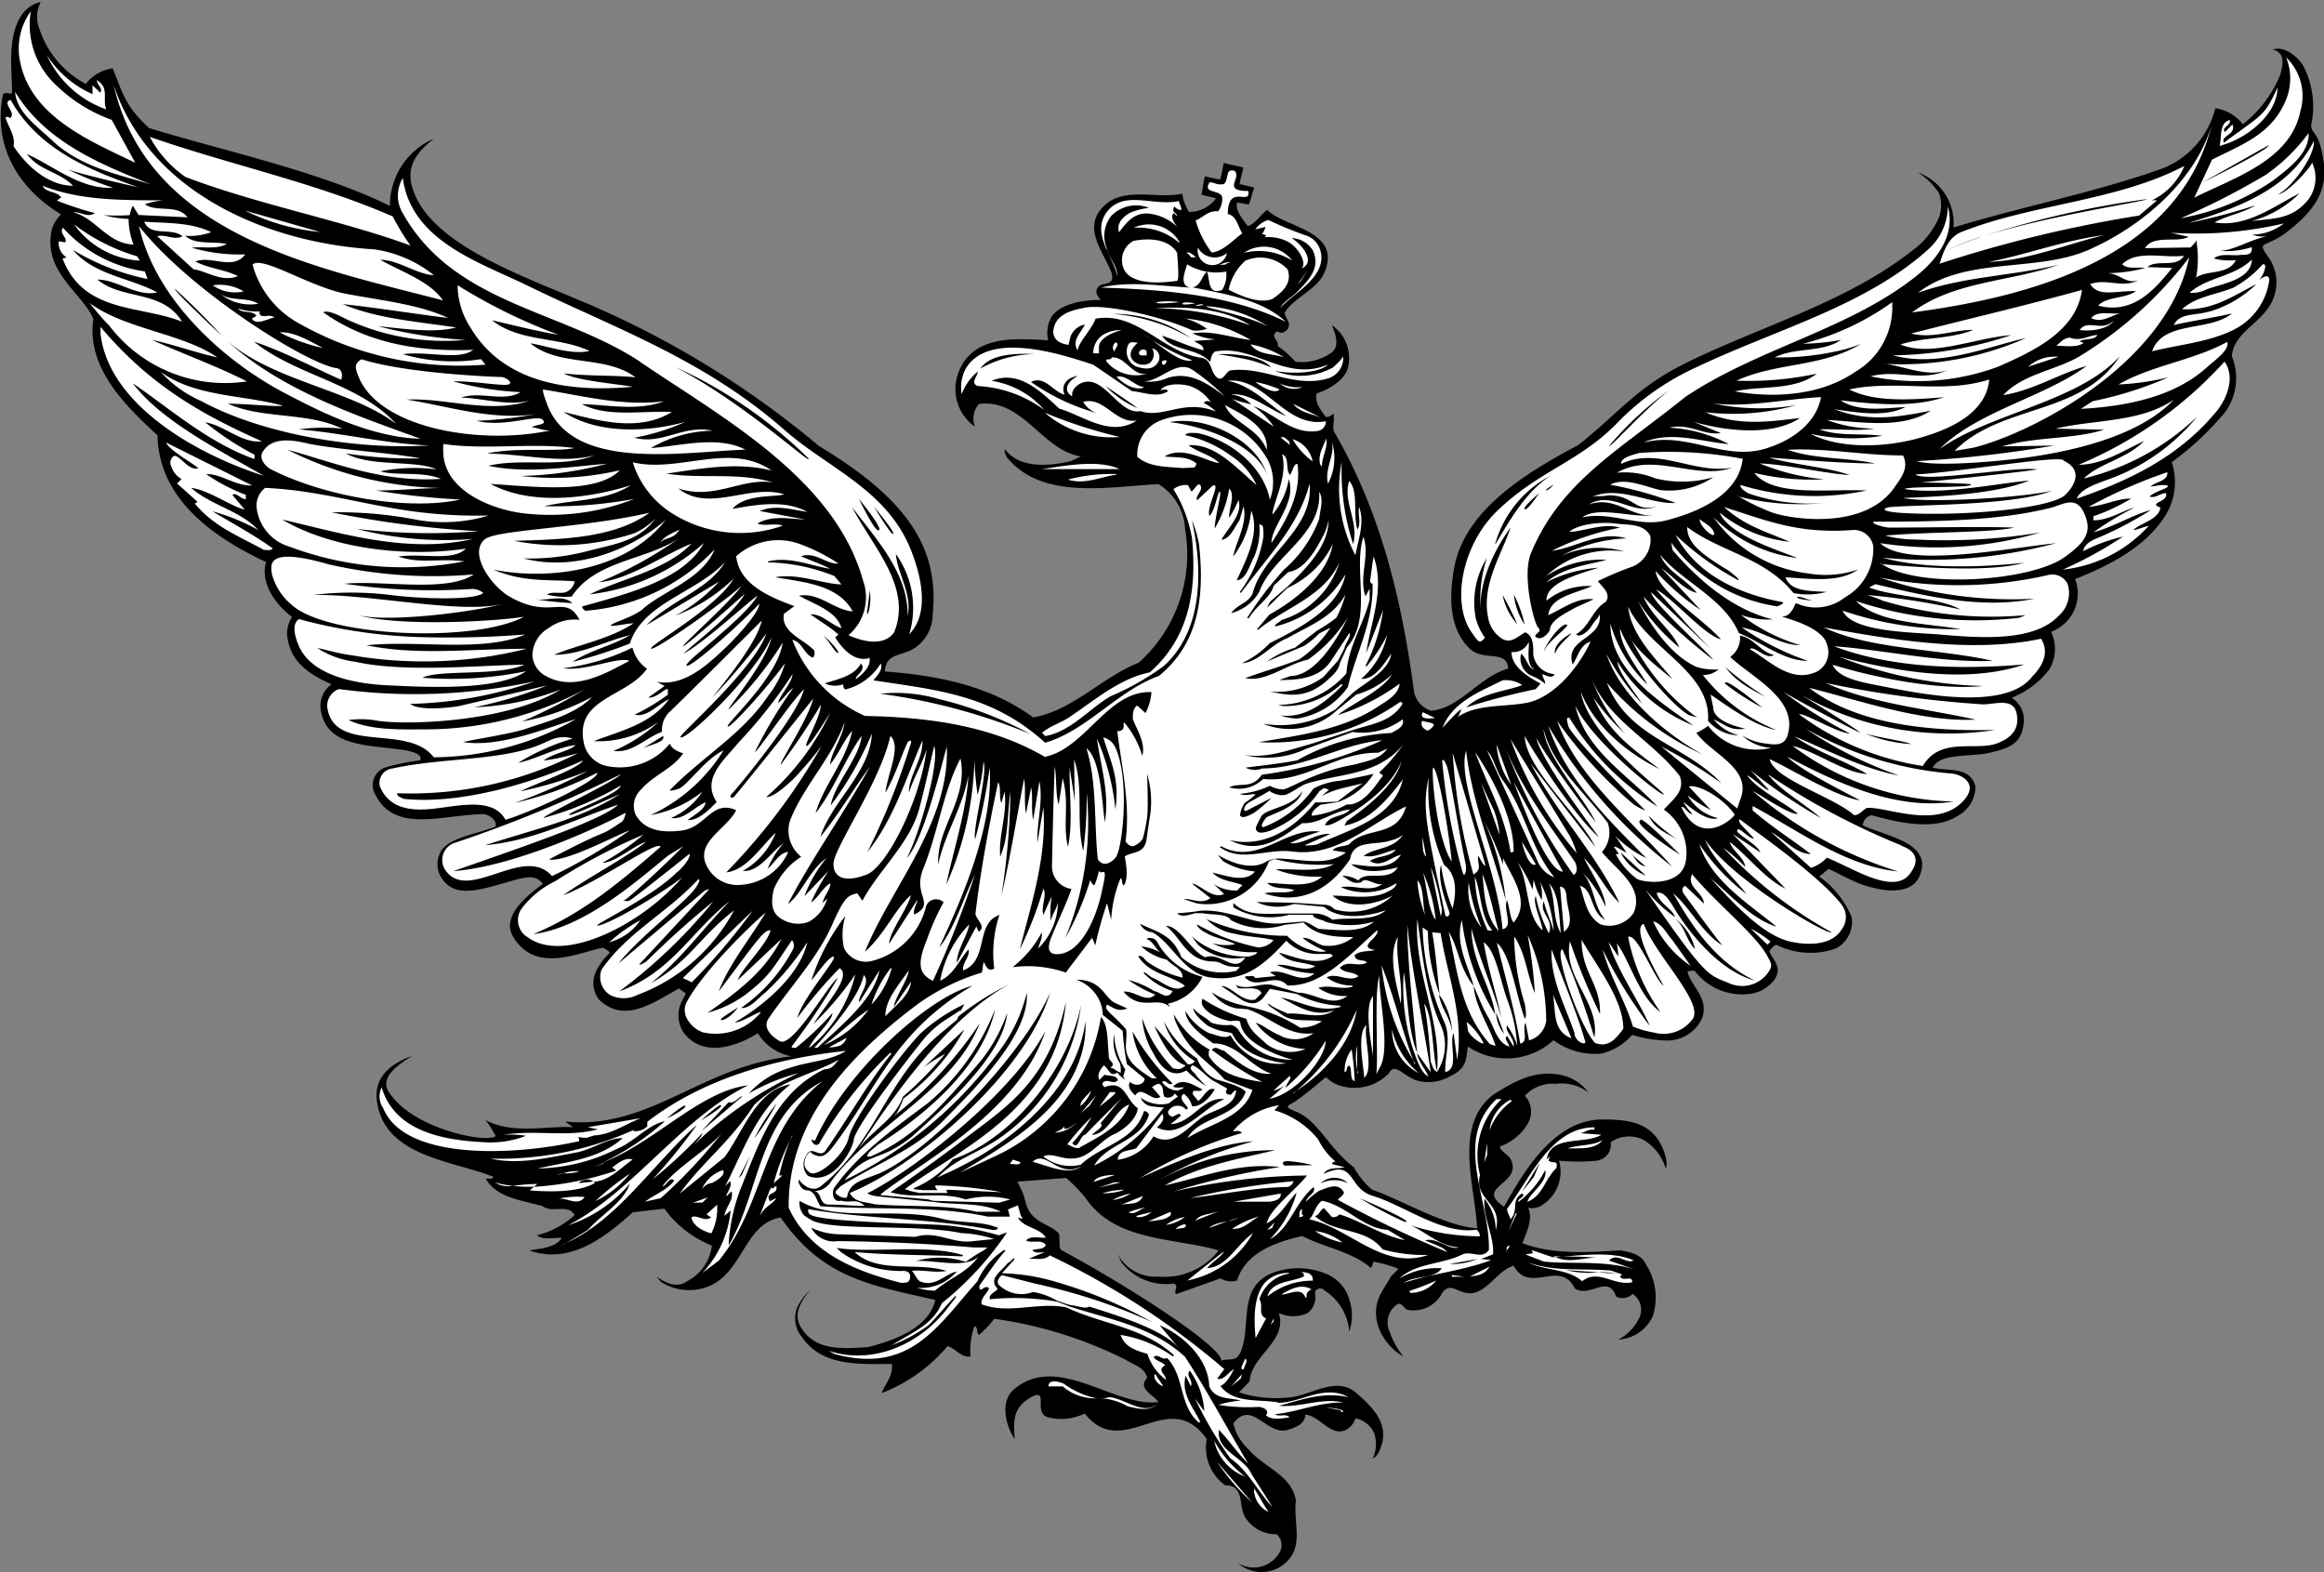 <svg id="Layer_1" data-name="Layer 1" xmlns="http://www.w3.org/2000/svg" viewBox="0 0 159.77 108.07"><rect x="0" y="0" width="159.77" height="108.07" fill="#808080" stroke="none"/><defs><style>.cls-1{fill:#fff}</style></defs><title>orzel</title><path d="M13.4 7.19A6.62 6.62 0 0 0 16.6 11a2.79 2.79 0 0 1 1.85-1.07c.73 1.85.9 2.61 2.49 4.1 5.08 1.56 11.83 3 16.57 5.36a5 5 0 0 1 3-4.62c-1.07.87-1.92 1.81-1.47 3.34 1.1 3.77 7.2 5.94 11.32 7.69A63.59 63.59 0 0 1 67 35.89c5.83 3.52 8.31 6.82 7.82 11.6a2.78 2.78 0 0 1-.88 2c-1 1-2.3.42-2.41 1.9 3.71.28 7.25 1 10.2 3.16 2.73-.48 4.74-2.77 7.25-3.76a10 10 0 0 0 3.19-9.19 3.81 3.81 0 0 0-1.83-3.09c-3.53.19-8 1.1-10.41-1.83a1 1 0 0 1-.16-.59c1 1.37 3.07 1.2 4.58.83l.65-.31c-2.66-.43-4-4-7-3.61a1.54 1.54 0 0 0-.28 1.56 3.16 3.16 0 0 1-1.19-3.53c.37-1.18 1.34-2.5 4.32-2.48 1.09 0 1.91.08 1.91.08A2.26 2.26 0 0 1 83 27c.56-.83 2-1.16 3.38-1.15-.27-.3-.45-.61-.14-.93s1.19 0 .85-1c-.56-1.41-1.88-2.91-.69-4.32 1.37-1.67 3.81-.64 5.58-1.06a3 3 0 0 0 .47 1.26 2.28 2.28 0 0 0 1.85-.94l-1-.24c.07-.37.14-.85.23-1.27 0 0 .66.16 1.06.22.08-.32.15-.73.25-1.14.61.18 1 .21 1.34.32l-.12.48c-.06.23-.08.35-.14.65l1 .24-.35 1.17-.82-.14c-.15.51.37 1.15.73 1.62.52-.14.92-.82 1.33-1.11 1.24 1.23 5.15 1.42 3.95 4.29-.5 1.2-2.18 1.78-2.74 2.78 0 .32.38.6.28.95s-.52.57-.78.32c-.6.36.23.73 0 1a7.16 7.16 0 0 1 1.24 1.1 3.57 3.57 0 0 0 2.51-.65c.6-.49.14-1.47 0-1.86a2.75 2.75 0 0 1 1.11 2.88c-.2.89-1.34 1.54-2.16 1.81-.12.56.15 1 .64 1.63a.82.82 0 0 0 .52-.26 3.3 3.3 0 0 1 0 .64 2.13 2.13 0 0 0 0 .56c3.19 5.44 4.69 11.52 5.54 18a1.76 1.76 0 0 0 1.15 1.24c2-.16 3.27-2.3 5.31-2.9-.07-1.34-1.68-.45-2.64-1.37-1.45-1.39-1.43-3.64-1.05-5.63.73-3.9 4.92-6.46 8.52-8.37 2.86-2.26 4-4 7.62-5.75 5.29-2.55 10.85-4.09 15.36-7.63a5.43 5.43 0 0 0 1.65-1.93 2.38 2.38 0 0 0 .16-2 4.55 4.55 0 0 0-1.45-1.42 3.7 3.7 0 0 1 2.45 3.78c4.63-1.42 9.71-2.4 14.34-4.05a6 6 0 0 0 3.66-4.15 2.93 2.93 0 0 1 1.89 1.1 8.22 8.22 0 0 0 2.57-3.4c.13-.42.27-1.09 0-1.42s-.53-.29-.53-.29c.65-.31 1.59.28 2.11 1.09a6.05 6.05 0 0 1 .54 4.11c.07.52.26.37.58 1.18.82 2.79.16 4.29-2.33 6.21-1.48 1.06-2 .51-1.18 1.66a3 3 0 0 1 .48 2.37c-.46 2.1-2.79 2.51-3 4.42a4 4 0 0 1-.44 3.84A19.93 19.93 0 0 1 160 37a4.35 4.35 0 0 1-.57 3.88c-1.41 2.06-3.78 3.25-6.07 4.16a2.8 2.8 0 0 1-1.65 3.62 2.76 2.76 0 0 1-.13 2.6A6.1 6.1 0 0 1 149 53.2a1.81 1.81 0 0 1 .84 1.54c-.09 1.34-.57 1.87-2.46 2.26-1.35.28-3.3 0-3.81 1 1.08.28 2.55-.11 2.93 1.27a2.23 2.23 0 0 1-1.14 2c-1.62 1.12-4.17.5-6 0a.79.79 0 0 0-.6.7c1.73.8 5 1.23 3.84 3.63-.1.14-.7 1.5-3.85.45-.74-.25-1.52-.71-2.34-1.09l-.64.53a6.46 6.46 0 0 1 2.23 2.8 2.07 2.07 0 0 1-1.1 2.15 5.26 5.26 0 0 1-4-.22c-.11-.1-.32.06-.57.41.31.67.9 1.09.38 1.92a2.48 2.48 0 0 1-1.68 1 4.08 4.08 0 0 1-3.8-1.55c-.24-.11-.23 0-.52 0 .19 1 1.52 1.82 1 3.24a2.62 2.62 0 0 1-2.32 1.52 8 8 0 0 1-2.48-.39 4 4 0 0 1-2.14 1.29 4.78 4.78 0 0 1-3.27-.92 4.77 4.77 0 0 1-5.88.44c-.15.79 0 1.46-1.26 2.06a3 3 0 0 1-2.3.26c-1-.39-1.46-1.24-1.88-.48a3.3 3.3 0 0 1-3.51.79 2.27 2.27 0 0 1-.79-.52c-.11 0-.88.77-2.11 1.64-.49.32-.91.36 0 .71 1.53.58 2.23 2.49 4 3.83A5.72 5.72 0 0 0 105 87c1.93.66 5.07 2.54 7.25 2.67-.13-2.85-1.64-7 1.06-9.15 1.55-1 3.06-1.82 4.9-1.34a3 3 0 0 1 1.67 1.14 3 3 0 0 0-2.22-.58 2.6 2.6 0 0 0-2.13.82 1.61 1.61 0 0 1 .21 1.9 3.65 3.65 0 0 1-1.93 1.59c.05.34.58.55.76.89.81 1.72-2.54 1.86-.47 3.25 1.39-2.49 3.42-5.9 6.64-6 1.78 0 3.61.09 4.36 2.22.32.91.11 1.13.11 1.13a3.49 3.49 0 0 0-1.47-1.92 2.22 2.22 0 0 0-2.31.13 1.11 1.11 0 0 1-.94 1.27 13.2 13.2 0 0 1-2.61 0 2.73 2.73 0 0 1-1.3 3.14 1.31 1.31 0 0 1-.83.1c.36.73-.1 1.69-.39 2.43 2 .79 4.59.65 6.71.49.7.12 1.49.28 1.8 1a4.16 4.16 0 0 1 .45 3.54 2.76 2.76 0 0 1-2.37 1.6 3.25 3.25 0 0 0 1.45-1.5 1.3 1.3 0 0 0-.46-1.64 1 1 0 0 1-1.13.19c-.55-1.59-1.83.12-2.84-.56-1-2.06-3.13.44-4.21-1.57-1 .32-1.54 1.37-2.45 1.77-1.17.54-1.79-.86-2.47.11a2.19 2.19 0 0 1-2.43 1.14c-.26-.17-.4-.6-.75-.29a1.51 1.51 0 0 0-.4 1.87 5.26 5.26 0 0 0 .93 1.65 3.9 3.9 0 0 1-1.77-2.16c-.42-1.64.34-2.3.9-3.34l.52-.53a7.84 7.84 0 0 0-1.71-.49l-.17.44c-1.24-1.11-3.2-1.42-4.74-2.21-1.78.42-3.86 1.1-4.48 3.06a1.38 1.38 0 0 1-1.13-.15l-3.06 1.09c-.18-.26.23-.57-.16-.73a3.89 3.89 0 0 1-3.6-1.47l-.32-.69a2.94 2.94 0 0 0 2.86 1.68 4.71 4.71 0 0 0 4.15-1.8c-3.11-.9-7.11-.58-9.16-3.62A11.88 11.88 0 0 0 84 86.21l-3.35.25.25.54c.34.57.24 1.27.83 1.84s1.12.59 1.72 1.14c.17.16 0 1 .2 1.18 5.42 2.93 11.2 6.82 11 7.62.56-.22 1 .14 1.34-.6.75-1.79-.2-4.29 2-5.36a5 5 0 0 1 3.93 0 2.72 2.72 0 0 1 1.54 1.74 3.52 3.52 0 0 1 0 2.22 3.71 3.71 0 0 0-1.75-2.87c-.17-.21-.65-.07-.6.23a1.42 1.42 0 0 1-.5 1.35 2.33 2.33 0 0 1-2 0c.64 1.94-1.91 2.93-2 4.71l-.73.75a8.25 8.25 0 0 0 3.58.33c1.4-.15 3.12-1.47 4.48-.29 1.09.95 2.17 2 1.76 3.52-.16.44-.21.74-.64 1a2.29 2.29 0 0 0 .1-1.78 1.8 1.8 0 0 0-1.28-1 1.26 1.26 0 0 1-.73.83c-1 .41-1.71-1-2.72-1.08 0 .69-.77.92-1.24 1.06-1.43.37-2.43-2.12-3.7-.46a3.4 3.4 0 0 0 1 1.74c1.11 1.32 3 1.79 3.3 3.56-.19 1.52.53 3-.58 4.16a2.46 2.46 0 0 1-3.4.15 2.06 2.06 0 0 0 2.86-.74 1 1 0 0 0-.2-1.25 2.46 2.46 0 0 1-2.24-1.3c-.36-.73 0-2.08-1.3-2.06a3.2 3.2 0 0 1-1.27-3.18c-2.63-3.73-5.72 1.61-8.39-1.76a3.62 3.62 0 0 1-2.52.26c-1.09-.29.18-2.19-1.29-1.3-1.12.67-1.1 1.6-1 2.81-.66-1-1-2.62-.06-3.42 3-2.56 6.87 1.23 9.94.87-.27-.47-1.5-.92-.77-1.67-.19-.73-.93-.89-1.46-1.23a29 29 0 0 0-9.06-2.83A6.52 6.52 0 0 1 78 97c-.22-.17 0-.48-.31-.6a5 5 0 0 0-.27 2.08c-.65.1-1-.54-1.58-.71a11.15 11.15 0 0 1-4.53 3.23c.25-.65.81-1.18.7-2-2.31 0-4.78.17-6.17-1.84a2 2 0 0 1-.26-2.2 4.58 4.58 0 0 1 .81-1.05c-.55.7-1.15 1.53-.7 2.44.95 1.75 2.83 1.62 4.73 1.48C72 97.41 74.54 96.6 75 94.6c-4.22-1-7.66-1.37-10.63-5.67-2.43.39-2.55 3.59-4.79 4.66a3.58 3.58 0 0 1-3.44-.24l-.3-.35c.61.42 1.39.82 2.1.31a3.18 3.18 0 0 0 1.7-2.45 7.49 7.49 0 0 1-3.27-2.54l-2.17.25c-2 1.81-4.34 3.58-7.1 2.63.48-.14 1.78-.12 2.21-.86-.43-.08-1.26.2-1.7-.19a6 6 0 0 0 2.59-1.38c-.41-.82-1.57-.11-2.19-.62-1.4-.41-3.14-.55-3.91-1.88.17-.05.44.08.52-.14-2.8-1.12-7.45-1.37-8-5.15-.24-1.6.8-2.58 2.41-3.16-.67.44-2.33 1.39-1.59 2.5 1.53 2.3 5.46 3.14 6.54 3.14s.74-.23.74-.23a7.93 7.93 0 0 0-.63-1c1.85 1 4.14.39 6 .49l-.53-.39c5.8.59 9.33-3.8 15.55-4.48a3.47 3.47 0 0 1-2.31-1.59c-1.38.87-3.71 1.73-5.07 0a2.13 2.13 0 0 1-.12-2.26l.24-.47-.47-.35c-1.8 1-3.74 2.44-5.5.77a1.89 1.89 0 0 1-.27-1.79 3.84 3.84 0 0 1 1-1.4c0-.14-.23-.25-.46-.38-1.65.32-4.65 1.83-6.18-.77-.82-1.39.94-2.79 2.06-3.62-.61-.78-1.46-.38-2.87 0-1.72.5-3.08.82-3.92-.16A1.75 1.75 0 0 1 40.9 64c.37-1.17 2.52-1.4 3.86-1.94.13-.3-.22-.74-.76-.86-2.87 0-6.35 1.48-7.62-1.62a1.28 1.28 0 0 1 .78-1.58 14.65 14.65 0 0 1 2.42-.5c.17-.35-.29-.58-1.2-.72-2.36-.35-5.18-.19-5.62-2.68a1.82 1.82 0 0 1 .74-1.83c-1.37-.59-2.7-1.41-3-3a2 2 0 0 1 .28-1.62c-1.36-1.05-2.16-2.48-1.79-3.78-3.38-1.59-7.38-4.2-7.46-8.71-2.17-2-4.91-4.64-4.41-8-.77-1.83-3.52-3.23-2.85-6.19a2.44 2.44 0 0 1 .63-1c-2.86-1.73-4.71-4.6-4-8.24.27-.28.63.13.63-.21 0-1.35-.36-3.74.64-5.22a2.1 2.1 0 0 1 1.33-.93 2.22 2.22 0 0 0-.1 1.82z" transform="translate(-10.7 -5.23)"/><path class="cls-1" d="M153.69 29.71c-1.68 1-3.86 1.19-5.27 2.68 2-.3 3.89-1.49 5.72-2-2.84 2.12-7.49 3.11-10.1 5.71 3.49-2.48 9.54-3.23 12.4-6.39-2.67 4.14-8.11 3.25-11.37 6.52l1.33-.23c4-1 13.27-5.75 14.8-13.07a27.37 27.37 0 0 1-7.51 6.78zm-66.38-.3c0-.21.38-.44.12-.65a.42.42 0 0 0-.12.64zm70.44-9.35L159 19h-.36a4.52 4.52 0 0 0 2.23-2.36c-4.71 2.45-10.41 2.59-15.3 4.53-1 .36-1.32 1.58-1.53 2.19a89 89 0 0 1 13.71-3.31zm-10.92 1.48a64.15 64.15 0 0 1 11.46-2.62c0 .15-6.93 1.14-11.46 2.62a21.32 21.32 0 0 0-2.28.9 16.85 16.85 0 0 1 2.27-.91zm.65 1.69c2.61-.09 5.47-1.27 7.86-1.83-2.53.29-5.69 1.44-7.87 1.82zm16.35 5.5c-2.37 1.29-5.16 1.6-7.49 2.93a17.53 17.53 0 0 0 3.43-.49 25.5 25.5 0 0 1-5.2 1.64l-.82.53c3.13-.18 6.35-.8 8.63-2.82.55-.52 1.62-1.2 1.44-1.8zM90.89 30c-.17 0-.35 0-.3.22s.35-.01.3-.22zM145 36.2c-.06 0 0 0 0 0zm7-1.5l3.35.07c-2.16.68-4.78.47-7 1.15l3.57-.06a84.46 84.46 0 0 1-9.43 1.07s.7.33 4.15.09c2.19-.15 10.13-.72 13.51-4.32-2.33 1.6-5.43 1.35-8.15 2zm-63-5.24c0 .3.31.17.53.21v-.3a.31.31 0 0 0-.53.09zm.35 2.37c-.57 0-1.24-.88-1.89-.7.76.8 1.66.94 1.89.7zM91 31.2c1.52-.46 2.79.43 3.9 1.28a16.19 16.19 0 0 0-2.21-1.82c-1.1-.73-2.2.77-3.34.79A3.19 3.19 0 0 0 91 31.2zm6.79 4.94c.11-1.6-1.7-2.43-2.88-3.06.54 1.24 2.23 1.52 2.87 3.05zm40.46-5.35a5.12 5.12 0 0 0 2.54-4.36V26a18.13 18.13 0 0 1-6.14 2.86 15.65 15.65 0 0 0 2.61-.26c-1.29.89-3.17.49-4.55 1.2a18.24 18.24 0 0 0 4-.37 10.58 10.58 0 0 0 1.91-.55c-2.63 1.6-5.82 1.26-8.54 2.52a22.33 22.33 0 0 0 5.52-.48c-1.55 1.19-3.82.8-5.64 1.22 2.96.51 6.04.2 8.29-1.35zm-18.73 10c2-.42 3.8.72 5.75.21s4.94-1.64 5.24-4.23a27.08 27.08 0 0 0-7.11-.4c-.63.17-1.3.37-1.25.75 2.55-1.21 5 .74 7.63.26-2.51.9-5.38-1.12-7.92.35a5.48 5.48 0 0 1 2.62.38 7.7 7.7 0 0 0 4-.07 5.47 5.47 0 0 1-3.64.88c-1.09-.24-2.41-.9-3.45-.37a25.35 25.35 0 0 1 4.51 1.26c-1.87.08-3.85-1.23-5.76-.42.35-.1.54 0 1.16-.11 1.74 0 1.78 1.19 3.25.77-1.6.67-3-1.12-4.62-.14 1.89-.63 2.88.94 4.53.73-1.54.23-3.8-.64-4.95.13zm4.27-5.16c3.08-.74 5.51 1.41 8.5.37 1.65-.54 3.28-1.7 3.6-3.47-2.48.13-5.08.73-7.44.43a15.21 15.21 0 0 0 5.75.12 16.3 16.3 0 0 1-6.26.49c2.31 1 4.5.62 6.5.4-2 1.33-5.34.83-7.31.26L129 35c-1.17.19-2.15-.7-3.54-.37a9.88 9.88 0 0 1 4.09 1.13c-1.78-.14-3.91-.92-5.77-.15zM92.67 30a15.82 15.82 0 0 1-3.38-1.8c1.19.73 2.47 2.04 3.38 1.8zm47.57.23c1.44.19 2.94.95 4.36.44-1.86.85-3.4-.07-5.3.43a15.9 15.9 0 0 0 8.79-.67c2.25-1 5.36-2.37 5.74-5.27-3.81 1.06-7.85 2-11.75 3 1.49.37 3-.27 4.27-.25-1.52.63-3.39.49-5 1 2.12.9 5.18-.47 7.61-.64a26.8 26.8 0 0 1-8.12 1.39c3.15.85 6.43-.58 9.14-1.19a21.18 21.18 0 0 1-9.74 1.77zm-40.34 6.9c-.26-.06-.35.54-.51.75-.35-.34 0-1.21-.55-1.42.42 1.5-.6 3.25-.67 4.15a5 5 0 0 0 1.13-2.44c.56 1.62-1.21 3.23-1.19 4.39 1.02-1.56 2.07-3.36 1.79-5.43zm30.05 24.09c-.76-1.1-2.44-2.09-3.15-1.92l1.51 1.61a10.44 10.44 0 0 1-1.59-1 3.23 3.23 0 0 0 2.09 1.56c-.74.27-1.86-.7-2.39-1.12a3.7 3.7 0 0 0 .63.83c-.26.09-.63-.66-.75-.44 1.36 2.85 3.7.63 3.65.48zm-3.36 3.27a3.64 3.64 0 0 0-1.5-3.6c.51-.62 1.5-1.24 1.09-2.31-1.91-2.47-5-3.89-6.08-6.76a11.39 11.39 0 0 0 2.33 3.86 14.71 14.71 0 0 1-2.17-2.48c1 2.32 2.48 3.37 4.51 4.89 0 0-4.09-1.87-5.39-5.31.47 3.12 6 7.07 5.69 7.07s-4.9-3.63-6.07-6.11c.71 3.1 3.6 4.73 5.65 6.94a19 19 0 0 1-6.07-6.12c-.26 0-.12.29-.08.52.14.77 5.33 5.88 5.33 5.88s-.51-.19-.88-.48a30.84 30.84 0 0 1-5.19-5.68c1.29 3.7 4.78 6.53 7.89 10a34 34 0 0 1-8.5-9.66c1.15 3.52 3.94 6.28 6.73 9.08a7.44 7.44 0 0 1-2.12-1.52l.76 1.15c-.5-.23-.53-.38-.88-.42l.36.51h-.22a4.87 4.87 0 0 0 1.49 1.73c.64.28 2.99.46 3.31-1.18zM126.1 63c-.71-.48-1.55-.66-2.07-1.7a12.75 12.75 0 0 0 2.07 1.7zm-2.62-1.43c.26-.09 2.72 2.42 2.72 2.42s-3.35-2.14-2.72-2.37zm.36 3.23c-.67-.16-.62-.54-1.06-.92zm-1.67-.92l1.68 1.55a3.46 3.46 0 0 1-1.69-1.5zm25.28-32.56c-3.12 1-6.4 0-9.62.68 1.8.92 4.37.7 6.5.54-2.12.73-4.87.47-7.1.21 1.28.84 3.11.53 4.47.46-1.34.71-3.36.39-4.89.15 2.15.82 4 .64 6.62.1-2 1.33-5 .73-7.13.64a9.16 9.16 0 0 0 3.28.59c-1.26.2-2.75 0-3.79.06 1.32.49 2.88.25 4.32.44a13.25 13.25 0 0 1-4.93-.13c2.2 1.13 5.55.9 7.84.17 1.78-.54 4.2-1.61 4.43-3.86zm5.1 5.53c-.63-.29-7.48.87-10.18 1 .76.56 6.93-.58 8.4-.35-1.44.23-6.55.75-8 .9.35 0 3 .05 3.42.12.29.28-4.3.11-4.56.33 2.65.42 6.48-.41 8.57-.58-2.23.9-6 1.1-8.66 1.19 1.53.37 8.08 0 10.23-.49-2.57 1-9 .95-11 1.11-.41 0-1.28.32 1 .43 4.16.2 9.81-.33 10.88-1.23.67-.63 1.3-1.75-.1-2.39zm-24 5.07c-.09-.47-.62-.68-1-1-.01.5.87 1.21.96 1.08zm25.15-14c.92.11 2-.12 2.3-.64-.81.81-1.79-.17-2.34.66zm-23.54 11.4a15.31 15.31 0 0 0 2.31 1.12c1.08.42 6.36 1.37 8.49-1.73.42-.61 1-1.31.57-2.17-2.7 0-5.19-.52-7.93-.39 1.84.66 4.18.53 6 .94-2.13 0-5.18-.26-7.27-.4 1.45.45 4.16.68 5.53 1.2-1.7-.11-4.39-.74-6.18-.8a15.36 15.36 0 0 0 4.42 1.09 16.72 16.72 0 0 1-4.8-.44c1.36 1.68 5.06 1.08 7.72 1.21a17.22 17.22 0 0 1-8.66-.38c-.08.26.57.59.57.59a12.9 12.9 0 0 0 5.2.65 17.33 17.33 0 0 1-6.01-.47zm24.31-12.22c.79.38 1.39-.24 2.09-.34-.7.11-1.66-.22-2.09.34zM153 28.44c-.44.05-.59.27-.93.56.52 0 1.48.15 1.87-.2l-.26-.09c.3-.26 1-.05 1.21-.45-.61.02-1.15.47-1.89.18zm-2.87 2l2.08-.68a2.72 2.72 0 0 0-2.04.65zm6.46-7.05c.4.38 1 .17 1.57.27a10.55 10.55 0 0 1-2.61.35c.87 0 1.32.8 2.19.48-1.17.58-2.18-.14-3.35.27.6.91 1.7.46 3.15.48-.72.53-2 .36-2.6 1 2.36.61 3.81-1 5.09-2.59l-1.7-.06c.66-.57 2 .1 2.51-.78-1.39.19-3.14-.42-4.21.55zM92 26.09c-.16.16.87 0 .87 0s-.76-.16-.87 0zm1 .11c-.37.12.44 0 .44 0s-.07-.12-.44 0zm.66.08c-.27.09 2.67.6 4.21 1.39a8.79 8.79 0 0 0-4.22-1.39zM91.78 26a5.38 5.38 0 0 0-1.56 0c-.16.19 1.56 0 1.56 0zm4.82 1.56c-1.85-1.14-4.29-1.27-6.51-1.14a20 20 0 0 1 6.5 1.15zm2.4 2.25a6.85 6.85 0 0 0-2.33-.91c.53.77 1.57.62 2.33.91zm-6.44-6.89h.36s-.49-.49-.67-.29c.11-.04.34.29.34.29zM92.52 25c-2.12-.12-4.21-.46-6.12 0 4.44.14 9 .52 12.69 2.35-1.59-1.49-3.92-1.86-6.42-2.37.56-.05.63-.74 1-1.08.23.43 0 1.67 1.05 1.26A1.94 1.94 0 0 0 95 23.9a3.88 3.88 0 0 1-2.69-.5c-.13.48-.57 1.46.21 1.6zm.37-4.64A6.71 6.71 0 0 0 94 22.59c.81-.08 1.49-.89 2.11-1.32-.31-.43-.35-1.17-1-1.33 0-2.13 1.59-.51 1.41-1.58-1.85 0-.43-.89-.94-1.38-.66-.21-.38.54-.72.89-.43.13-.69-.11-1-.11-.51.79.68.49.86 1a1.41 1.41 0 0 1-.28 1c-.65-.09-1 .41-1.54.62zM93 35c2.23.44 4.57 2.3 5 4.58a3.37 3.37 0 0 0-.13-2.71 6 6 0 0 0-7.28-2.77 2.5 2.5 0 0 0-1.7 2.54c.84.72 2 .67 3.15.77.73-.07.83.07.91-.32-.62-.51-1.37-.39-2.18-.48 1.25-.8 3 .42 3.75.45-.62-.59-1.4-.7-2.11-1.22 1.83-.12 3.21 1.5 4.67 2.73a4.76 4.76 0 0 0-1.74-2 8.1 8.1 0 0 0-3.16-1.42c.14-.22.49-.15.82-.15zm-1.85-.76c2.57-.45 5.9 1.28 6.63 3.55-.78-1.88-3.97-3.23-6.66-3.54zM102 38.48a3.83 3.83 0 0 0 .26-2.92c.24.99-.53 1.89-.26 2.92zM87.8 27.93a2.18 2.18 0 0 0-1.13.24 1.47 1.47 0 0 0-.81 1.35h.39v-.43c-.01-.59.95-1.02 1.55-1.16zm-1-5.6a2.23 2.23 0 0 1 .29-2.25 2.38 2.38 0 0 1 2.6-.56 4.9 4.9 0 0 0-1.26.32c-.48.25-1 .71-.8 1.36.47-.61 1-1.36 2-1.29a3.33 3.33 0 0 1 2 .92c-.18-.25-.53-.72-.23-.95l.22.21c0-.26-.44-.23-.18-.66.13.13.31.27.48.22 0-.21-.14-.39-.18-.6-1.69.37-3.63-.71-4.82.6-1.32 1.49.27 3.1.6 4.57-.01-.65-.52-1.22-.75-1.89zm5-.44a2.44 2.44 0 0 0-3.16-1 4.29 4.29 0 0 1 3.09 1zm-3.85 1.81c.59 1.37 3.48.85 3.67.84s0-1.94 0-1.94c-.62-1-2-1-3-.81a1.51 1.51 0 0 0-.67 1.91zm-3.79 5.24l.12-.52a1.3 1.3 0 0 1 1-.88c-.25.57-.94 1.09-.49 1.78.08-.61.94-1.4 1.23-2.18 2.82-.52 4.61 2.3 7.23 2.68.79.12.62.89 1.07 1.32s.64-.4 1-.45c2.3-.29 4.38 1.27 6.72.54a1.46 1.46 0 0 0 1-1.5s-.07.2-.7.76a4.64 4.64 0 0 1-4 .23c1.1.24 3.05.18 3.66-.43-2.87 1.22-5-1.31-7.6-.92-.39 0-.43.48-.51.74-.89-1-2.63-.71-3.3-1.8.93.29 1.84.75 2.85 1 0-.43-.44-.43-.62-.64l1.44-.11a4.88 4.88 0 0 1-1.58-.41c1.35-.23 2.66.3 4 .45a11.26 11.26 0 0 0-4.51-1.48 4.81 4.81 0 0 1 1.5.71 2.12 2.12 0 0 1-1 .11c-2.23-1-6.23-1.9-7.56-1.52-1 .19-1.91.55-2 1.59 0 .64.53.85 1.05.93zm13.94 1.55a12.17 12.17 0 0 0-1.4-.49c-1-.24-2.28-.42-2.28-.42s2.69-.17 3.68.91zm-5.51-2a12.62 12.62 0 0 0-5.38-1.68 9.22 9.22 0 0 1 5.38 1.68zm-3.66.3c-.26 0-.53-.15-.68.17a1.12 1.12 0 0 0 .55 1.46c.54.18 1.13.28 1.48-.24a.63.63 0 0 0-.37-1 .8.8 0 0 1-.16 1 .94.94 0 0 1-1.18-.2c-.35-.42.02-.92.36-1.19zm11.69-5l-.72 1 .21-.22zm7.28 53.74c.23.56.46 1.44 1 1.7-.23-.52-.76-1.14-.77-1.61-.64-1.59-.63-3.7-.92-5.55a13.65 13.65 0 0 0 .69 5.46zm1.16 1.41c-.49-3.27-1.29-6.87-1.61-10.15 0 2.76.46 6.24.67 8.83zm.44-.09c-.32-1-.26-3.73-.89-4.63a33 33 0 0 1 .44 4c.14.22.14.6.45.69a3.39 3.39 0 0 0 .25-3.2c-1-2.19-1.27-4.89-1.61-7.3-.26 3.59 1.65 6.93 1.36 10.43zM111.16 54s-.17.51-.29.55c1.33-.93 3.12-.7 4.77-1 2-.38 3.7-2.65 4.41-4.21-.73.22-.85 1-1.23 1.57-.6-1.8 2.06-1.72 1.86-3.44-.21.39-.37.44-.64.92-.23.24-.64.7-1 .45.95-.54 1.1-1.66 2.06-2.24.38-.57-.24-1-.55-1.42a23.32 23.32 0 0 1 2.38-1 2 2 0 0 0 1.23-2.09c-.45-.9-1.54-.75-2.41-.87s-2.51 0-3.16.57c.92 0 2.42-.65 3.47-.28a17.68 17.68 0 0 0-4.68 1.59c1.74-.24 3.29-1.4 5.13-.86a10.46 10.46 0 0 0-4.47 1.2 6.3 6.3 0 0 1 4.35-.29 6.43 6.43 0 0 0-5.39 1.68 6.78 6.78 0 0 1 4.16-1.11c-1.3.33-3 .53-4.16 1.54a9.38 9.38 0 0 1 3.6-1c-1.18.38-3.65 1-3.58 2.26a4.57 4.57 0 0 1 3.12-1c-1.18.53-2.86.74-3 2 1-.45 2-1.24 3.12-1.09L119 47c-.68.4-1.73.85-1.76 1.58-.17.26-.6.75-1 .4 0-.21.5-.32.21-.6s-1.15-3.65-.48-5.17c2.05-4.87 5.9-6.92 10.59-10.69 4.87-3.28 11-4.57 15.61-8.1 1.59-1.19 3-2.94 2.44-5a4 4 0 0 1-1.3 2.91c-4.3 3.92-10.55 5.56-15.93 8.12a17.9 17.9 0 0 0-5.57 3.93c-2.61 2.64-5.36 3.23-8.21 6-2.31 2.23-3.19 6.23-1.73 8.32.54.77.54.77.92.37a4 4 0 0 1-.63-1.32 5.79 5.79 0 0 1 .76-4.16 9.06 9.06 0 0 0-.37 4.06c-.34-2 .71-4.37 2-6.16-.62 1.87-2 3.92-1.55 6.16a2.13 2.13 0 0 0 1 1.51c.62.34 1.09-.23 1.56-.46.61.25.54 1.07.55 1.55a1.57 1.57 0 0 0 1.46 1.32c-.13.35-.6.09-.83 0 0 .26.2.42.19.68a2.86 2.86 0 0 0-.89-.54 1.31 1.31 0 0 1-.77-1.54c.4.29.45 1 .93 1.1-.66-.37-.32-1.55-.41-1.9a1.13 1.13 0 0 1-1.18.68c0 1 1.12 1.71 2 2.17l-.34.39a46.85 46.85 0 0 0-4.77 1.25c1.07-1 2.64-1.08 3.85-1.53A2 2 0 0 0 114 52c-1.51.76-3.46 1.48-4.13 3.27-.04.04 1.13-1.27 1.29-1.27zm15.32-22.66c-1.9 1.06-5.14 4.79-5.15 4.54a23 23 0 0 1 5.15-4.53zm-9.48 7.6c-.15 0 .51-.4.51-.4s-.33.4-.51.4zm-3.51 3.68a7.66 7.66 0 0 1 3.83-4.7c-1.7 1.08-2.8 3.03-3.8 4.7zm.51 3.51a20.87 20.87 0 0 1 1 2 4.25 4.25 0 0 1-1-2zm.74-.1a8.71 8.71 0 0 1 .78 2.14 4.52 4.52 0 0 1-.75-2.17zm.77-5.8c-.14-.13 1-1.09 1-1.09s-.83 1.23-.97 1.09zm2.08 9.92c-.06-.64.68-1.13 1.15-1.4-.14.25-.96.84-1.12 1.4zm-.75-.2c.3-.69 1.13-1.79 1.54-1.79s-1.3 1.18-1.51 1.79zm-7.49 4.64l-.83-.4c-.31.51.48.45.86.4zm-.21.65c.43-.33-.36-.34-.67-.46a.43.43 0 0 0 .15.55c.22.17.22.17.56-.09zm-1 10.51a7.89 7.89 0 0 0 .56 2.45c-.22-.6-.07-1.99-.56-2.45zm-9.92-40c.65-.44 1.33-1.06 1-2a2.56 2.56 0 0 0-2.9-.6 3.58 3.58 0 0 0-1.15 2c.94.48 2.14.98 3.05.62zm1.29-2.64a2.45 2.45 0 0 0-3.29-.5 4.31 4.31 0 0 1 3.29.52zm4.21 19.51a16.26 16.26 0 0 1-.78-5.64 9.8 9.8 0 0 0 .94 6.42c.2-1.08.66-2.26.25-3.33-.08.56.16 1.17-.11 1.56-.33-1.07.1-2.61-.57-3.34-.45 1.49.7 2.8.27 4.35zm-8.78-19.91a1.34 1.34 0 0 1-1.89-.45 1 1 0 0 0 2 .36zm2.5-1.38a.33.33 0 0 1 .31.12l-.13.09a3 3 0 0 1 1.57.28c.75.37 1.38 1.48 1 1.84 0 0 .14 0 .31-.21.41-.54-.38-1.47-1-1.85a1.76 1.76 0 0 1 1.45.84c.55 1.17-.23 2-1 2.78-.38.44-1 .71-1.24 1.19.85-1 3.32-2.17 2.75-4a1.5 1.5 0 0 0-1-1 25.81 25.81 0 0 1-2.57-1.06A1.68 1.68 0 0 0 97 21l.7-.17a1.34 1.34 0 0 1-.25.5zm-7.89 9.59c-1 .19-1.46-1.18-2.41-1.12-.08.26-.52 0-.35.31a2.64 2.64 0 0 0 2.76.81zm5.79-7.63c-.1-.15-.8.14-.8.14h.36s.38-.24.44-.14zm18.57 34.6a4.76 4.76 0 0 0 .68 1.28l-1-2.76a4.77 4.77 0 0 0 .32 1.48zm-23 31.54a2.77 2.77 0 0 0 1.25-.54 3.26 3.26 0 0 0-1.29.54zm8.75-3a47.91 47.91 0 0 0-7.13 1.16c2.22-.25 4.48-.73 6.7-.76a.58.58 0 0 0 .38-.35zm-6.75 2.7c.52-.23 1.17-.45 1.65-.67-.68.29-1.4.2-1.7.72zm7.19-.25c.09 0 .13 0 .21-.09-.18-.08-.09-.26-.09-.43-.27.1-.14.4-.22.57zm-1.84 7.2v-.21l-.21.43zm1.08-3.34a2.19 2.19 0 0 0-1.68.67c-.85 1-.74 2.73-.64 3.81l.72-1.35c-.61-.29-.15-.82-.46-1.33a2.6 2.6 0 0 1 2-1.75zm-5.61-.38c.38-.44 1.06-.84 1.1-1.1l-2.5 2A6.68 6.68 0 0 0 96.84 90c-1.2.86-1.78 2.34-3.17 2.41zm2.5 6.95c0-.21.3-.48.08-.69-.1.26-.44.83-.14.74zm-2.39-9.67c.65-.23 1.26-.49 2-.68-.71.32-1.58.24-2.06.73zm1.57.06c.78.08 1.25-.54 1.86-.85a6.87 6.87 0 0 0-1.92.89zm-5.55-1.16c-.35.14-1.22.24-1 .36a1.27 1.27 0 0 0 .95-.31zm-.44-.29a5 5 0 0 0-1.13.32c.43.21.71-.19 1.07-.28zm1.79.27l-1.56.67a7.35 7.35 0 0 0 1-.14c.21-.05.72-.28.5-.49zm7.11.74l-.51.53.35-.14zm-9-1.83c-.52.22-1.13.45-1.56.63.46-.14 1.24.06 1.5-.59zm-2-.92l-1.12.37 1.56-.37zm-1.35-.06l1.39-.45c-.68 0-1.36.15-1.47.49zm2 .57a5.38 5.38 0 0 0-1.48.24 4.17 4.17 0 0 0 1.42-.2zm10.85.25l-3.3.57H98c.24-.04.76-.1.75-.53zm35.37-40.57a3.23 3.23 0 0 0 3.34-.4 3.81 3.81 0 0 0 1.95-3.53 1.34 1.34 0 0 0-1.48-1.1c-3.77.28-6-.72-8.78-1.58 1.46 1.27 2.57 1.57 4.51 2.38a9 9 0 0 1-4.81-2c.64 1.54 4 2.58 5.35 3.12a9.9 9.9 0 0 1-5.78-2.81 9.32 9.32 0 0 0 6.51 3.87 6.9 6.9 0 0 0 3.44-.27c-1.33.95-3.35.62-5 .54.38.94 1.46.93 2.83 1A4.94 4.94 0 0 1 134 46c-2-2.47-5-2.81-7.31-4.54 0 1.12.95 1.85 2.85 3 0 0 .87.65.65.65a19.94 19.94 0 0 1-4.3-3.11c1.49 2.82 4.51 4.11 7.4 4.63 0 .17-.29.2-.37.29a11 11 0 0 1-7.33-4.39l.1.52c1.82 2.13 4.21 4.12 6.88 4.76a5.45 5.45 0 0 1-2.18-.31 12.29 12.29 0 0 0 4.06 2.08c-1.37 0-2.65-1-4-1.21a18.62 18.62 0 0 0 4.53 2.29c-1.7 0-3.16-1.28-4.74-1.91-1-2.4-3.94-3.56-5.41-5.39.46 1.16 1.73 1.65 2.53 2.63-.88-.2-1.63-1.14-2.43-1.69l2.69 2.87a15.93 15.93 0 0 1-3.1-2.69c.12 1.39 3.11 3.17 4.49 4.7-1.18-.29-3.36-2.91-4.46-3.42l2.31 2.58 1.45 1.5-4.1-3.9c.07.74 4 4.19 4.27 4.65a37.61 37.61 0 0 1-4.79-4.34c.55 1.37 2 2.34 2.46 3.5a14.19 14.19 0 0 1-2.84-3.19c.9 1.71 2.24 3.7 4 4.51a4.2 4.2 0 0 0 1.54.18 1.68 1.68 0 0 1-1.08.39 12.23 12.23 0 0 0 5.06 3.78c-1.57-.3-3.4-1.68-4.53-2.44l.18.89c0 .81 1.33 1.27 2.2 1.45-1 .17-1.36-.26-2.17-.64a3.26 3.26 0 0 0 1.72 1.1 2.8 2.8 0 0 1-2.11-1c.25-3.37-4.22-5-5.49-7.85.21 2 1.94 3.62 3.06 5-1.06-.87-2.66-2.1-3-3.09a14.49 14.49 0 0 0 4.52 5.6c.34.15 0 .07-.24 0-.76-.14-3.94-3.55-4.9-6 0 1.34 1.44 3 1.88 3.84a9.3 9.3 0 0 1-2.54-4.18c0 3.24 3.41 5.39 5.7 7a10.77 10.77 0 0 1-5.22-4.4c.06.78 1.21 2.11 1.69 2.9a16.87 16.87 0 0 1-2.44-3.41c1 3 4.22 5.59 6.6 6.9a19.43 19.43 0 0 1-6.57-4.92c1.48 3.82 5.29 4.17 7.87 6.9a33.28 33.28 0 0 0-4.13-2.52l5.22 4.26.19-.56c.92-2.18-1.92-3.14-3-4.64a4.91 4.91 0 0 0 .81-.48 4.21 4.21 0 0 0 4.34 1.51 3.17 3.17 0 0 1-2-.85 3.91 3.91 0 0 0 1.68.56c.52.08 1.2.17 1.43-.54.81-2.52-2.46-4-3.93-5.42a1.61 1.61 0 0 0 .67-1.47c1 .2 1.38 1.11 2.34 1.34-.56.36-1.32-.67-1.67-.41 1.41.84 2.83 2.37 4.6 1.56a1.51 1.51 0 0 0 .71-1.87c-.33-1.37-3.53-1.94-3-1.94s.82-.85.82-.85zm1.73-.14c-.49 0-1.79-.14-1.66-.28s.98.34 1.59.33zm-6.59 5.59c.19-.19 2.53 1.73 2.53 1.73a16.21 16.21 0 0 1-2.6-1.68zm3.7 1.49c-1.27-.71-2.78-1.27-3.7-2.53a22.94 22.94 0 0 0 3.67 2.58zm7-9.67c2.43 1.76 10.19 1.24 12.55-.4 1.58-1.1 1.93-1.83 1.43-3s-1.24-.8-2.14-.48c-3.79 1-8.58 1-12.36 1-.21.15.8.42 1.1.41 2.22 0 6.56-.08 8.56 0-1.57.36-5.88.28-8.86.55a8 8 0 0 0 2.09.27 40.34 40.34 0 0 0 8.56-.48 25.52 25.52 0 0 1-11 .73c1.8 1.72 8.53.38 12.09 0a34 34 0 0 1-11.92 1c3.28.92 7.8.55 9.71.35-2.39.7-7.71.28-9.9.08zm-39.5 50.43a.44.44 0 0 1 .34-.52c-.7-.46-1.52 0-2.08.34.47.04 1.38-.59 1.66.23zm19.17-17.5c-.56-2-1.6-4.43-2.33-6.4-.1 2.07 1 4 1.58 5.77-.04.26.36.73.66.68zm46.93-59.75a50.08 50.08 0 0 1-6 3.08 16.43 16.43 0 0 0 6.31-2.57c1-.78 2.54-1.85 2.47-3.28a12.47 12.47 0 0 1-2.86 2.81zm-47.89 59.46l-1.27-3c.19 1.12-.05 2.51 1.27 3zm48.53-65.35c-.92 2-1 1.79-3.68 3.78-.23-.51.86-.53.59-1.26l-.51.52c-.31-.29.43-.44.33-.82-.74.18-.55 1.17-.71 1.78 1.86-.47 3.98-2.17 3.98-4zm1.6 1.53a3.68 3.68 0 0 0-1-3.61 3.86 3.86 0 0 1 .09 2.63c-.91 2.63-3.12 3.33-5.19 4.4l-1.22 2.61c2.73-1.38 6.68-2.56 7.31-6.03zm-2.2 2.42c0 .34-4.56 2.57-4.56 2.57zm-12.27 7.15c-3.67 1.66-8.57.45-11.84 3 3.12-1.13 6.47-1.15 9.68-1.93-3.33 1.18-7.21 1.11-10.09 3.28 8.3-1.09 18.36-3.81 20.6-12.91-1.08 3.82-4.81 6.99-8.36 8.56zm-53.29 67.5a5.18 5.18 0 0 0 1.88.79 3.68 3.68 0 0 0-1.88-.79zm7.78 1.64a10.57 10.57 0 0 1-3.14-.38c-1.16-1.53-3.29-1.06-4.66-2.3.3 0 .38-.48.64-.53l.53.6a.51.51 0 0 0 .52-.18c1.49.45 2.9 1.46 4.52 1.78l-1.19-.71c-1.7-.1-2.86-1.68-4.52-2-.48.31-.55 1-.89 1.27 2.8.6 5.07 3.54 8.19 2.45zm3.33-1.74c-2.35.38-5-1.68-7.18-2.33-1.71-.54-1.14-2.54-3.34-1.5.3-.53 1.09-.32 1.43-.46l-.83-.21c-.06-.13.13-.17.22-.17a4.82 4.82 0 0 1-1.2-1.53 6 6 0 0 0-3-2l.3-.35A5.24 5.24 0 0 0 95.46 83c.22 0 .48-.09.61.12a29.94 29.94 0 0 0-7 3.1c2.16-1 5.35-2.4 7.8-2.53a27.83 27.83 0 0 0-6.75 2.82 16.28 16.28 0 0 1 8.24-2.21c-2.52.6-5.25 1.08-7.58 2.42 2.56-.56 5.07-1.6 7.9-1.26a50.25 50.25 0 0 0-7.29 1.68 42.51 42.51 0 0 1 9.17-1.1c-.9 1.1-2.57 2.33-2.78 3.29.91-.45 1.37-1.41 2.06-2.11A7.34 7.34 0 0 1 98 90.43c1.38-.76 1.7-2.49 3-3.59.23.39-.47.61-.51 1a4.92 4.92 0 0 1 .9-.75c.52-.18 1.29-.62 1.7.1 0 .22-.34.39-.42.52a78.43 78.43 0 0 0 7.51 3.59c-.27-.38-1-.55-1.5-.8.78-.23 1.67.71 2.32.48-1.27-.06-2.2-1-3.29-1.5a15.88 15.88 0 0 0 4.72.74c.04-.22-.17-.42-.22-.45zM99 85.36s-.35-.29.22-.31a9.92 9.92 0 0 1 1.74.28zm2.5 1.21a1.36 1.36 0 0 1 1.87 0 2.15 2.15 0 0 0-1.85 0zm5.8 2.67a27.71 27.71 0 0 1-3.12-1.64s3.76 1.62 3.14 1.63zm10.22-19.95a8.94 8.94 0 0 0-.94-3.43 3.24 3.24 0 0 1 .11 1.25 5.51 5.51 0 0 1-.55-1.41l-.08.69a8.33 8.33 0 0 0-1.06-1.93c.9 1.45.53 3.67 1.74 4.72 0-.52-.72-1.87-.46-2.35a9.5 9.5 0 0 0 .9 2.56c.38-1-.68-1.33-.35-2.2.17.71.52 1.43.7 2.1zm-17.41 23.39c.26.07.22.13.23.3-.82.4-2.22.29-2.51 1.38a4.9 4.9 0 0 1 3.12-1.09c.05-.47-.37-.59-.84-.59zM115 77.11a10.37 10.37 0 0 0-.66-3.1c-.51-1.37-.8-3.44-1.64-4 .29 1.81.89 3.61 1.23 5.24-.6-2.1-1.51-4.07-2.07-6.18 0 2.25 1.37 4 1.63 5.89a16.08 16.08 0 0 1-2.29-6.48c-.49 1.6.45 3.19.82 4.56.32.69.59 1.46 1 2.14s.59 1.72 1.43 2c0-.26-.4-.51-.14-.73l.45.73c.08-.61-.62-1-.46-1.46a4.58 4.58 0 0 1 .7 1.39zm-1.44-2.27l.55 1.46a2.33 2.33 0 0 1-.55-1.46zm2.26 1.91a1.62 1.62 0 0 0 1.18-1.36 14.7 14.7 0 0 0-1.28-5.89 32.23 32.23 0 0 1 .5 4c-.54-1.2-.61-2.7-1.42-3.89a16.11 16.11 0 0 0 .73 4.65c0 .05.17.86 0 1-.59-1.49-.94-4.37-1.92-5.21.56 2.32 1.21 4.55 1.6 6.92.61-.1.11-1 .37-1.43zm-2.7.26l.4.12c-.46-1.42-1.4-2.7-1.51-4.12-1-1.24-1-2.53-1.72-3.73.61 2.72.81 5.43 2.83 7.72zm4.88-7.63c-.11-1.21-.13-2.73-.8-3.4.46 1.11.22 2.37.8 3.4zm-5.45-.38a13.31 13.31 0 0 1-.88-3.1 4.19 4.19 0 0 0 .88 3.1zm.74.19c-.84-1-.74-2.58-1.2-3.69a9.41 9.41 0 0 0 .89 3.7zM92.21 89.41c-.26-.08-.87.4-.61.31s.7-.01.61-.31zm20.41-24.09c.11 1.29.18 2.93 1.11 3.91-.37-1.29-.61-2.66-1.11-3.91zm-.58 0c.61-.4.17-.75.29-1.27.77 1.44.33.13.46.55l-2.22-7.6a39.06 39.06 0 0 0 1.43 8.36zm4.23-.7l-.93-1.5c.05.38.49 1.77.93 1.54zm-2.48-2a5.86 5.86 0 0 0-.42-1.76c-.33-.67-.86-1.84-.86-1.84zm.76 1.2c.13 0 .17 0 .21-.09 0-2.14-1.3-4.81-2.64-6.78.83 2.28 1.98 4.11 2.43 6.87zm1.86.62a2 2 0 0 0 1.15 1.1c-1.65-2-2-4.59-3.55-6.67-.45-.6-.59-1.5-1.08-2.05zm-7.89.73c.28 1 .35 2.58.88 3.3a10.71 10.71 0 0 0-.88-3.29zm4.17 11.76a4.75 4.75 0 0 0-1.16-1.45l.1.64c.22.44.97.94 1.06.82zM108.5 69a17 17 0 0 0 1.5 6.51c.5 1.16 0 2.42.06 3.42 1-.23.23-1.91.57-2.69l.25 1.85c.47-3.1-.7-5.87-1.14-8.71l-.58-.06c.24 1.37.36 2.93.51 4.26a13.06 13.06 0 0 1-.81-4.34 2.3 2.3 0 0 0-.36-.24zm2 7c-.14-.87-.76-1.5-.87-2.41a5.05 5.05 0 0 1 .9 2.46zm-.66-18.54a41.61 41.61 0 0 0 1.42 7.76c.11.4.33-.11.17-.74-.47-2.19-1.05-6.09-1.28-6.63s-.28-.34-.28-.34zm12.46 18.49c0-1.94-1.68-4.1-2.87-6.11 0 2.29 1.32 3 1.27 5.1a41.69 41.69 0 0 1-2.07-5c-.52 2.47 2.08 4.2 1.68 6.62a63 63 0 0 0-2.19-6.06c-.63 0 1.06 5.05 2.22 6.42.92.37 1.45-.27 1.96-.97zM109.23 58c-.14.13.16 4.65 1.27 6.47-.16-1.89-.91-6.33-1.27-6.47zm-.69 5.71c.09.37.2.4.2.4l-.24-1.33a7.66 7.66 0 0 0 .04.97zm1.21 4.51a1.18 1.18 0 0 0 0-.82 12.37 12.37 0 0 0-.69-2.58zm4.28.88c.73-.2 0-1.29.27-2 .21.65.22 1.3.46 1.55 1.2-1.44-.1-3.1-.73-4.43v.43a29 29 0 0 0-1.31-3 17.31 17.31 0 0 1 1.49 5.45c-.93-3.48-2.31-6.69-2.72-10.27-.7 2.27 2.17 8.05 2.51 12.31zm-8.94 4.6c-.69.83 0 3.78 0 4.17zm-.6 5.62c.69-.62-.08-2.79.16-3.62-.72.53-.17 3.05-.16 3.66zm-1.35-.4c.22 0 .07-.35.32-.44.22.21 0 1 .37 1.07a17.37 17.37 0 0 0-.21-2.17 2.49 2.49 0 0 0-.48 1.62zm2.39-.26c.81-1.22-.06-4.92 0-6.35-.38 1.17-.06 5.4-.21 6.78zm-3.69-1.88a14 14 0 0 1-2.77 3.24c.21-.56.46-.65.29-.82l-1.11 1a1.59 1.59 0 0 0 .82-.43 9 9 0 0 1-1.11 1c1.72-.29 3.8-2.65 3.88-3.95zm5.16-2.56c.15-1.56-.39-3.15-.2-4.58-.7 1.22-.11 3.25.2 4.58zm-3 4.8v-1.9a4 4 0 0 0 .06 1.88zm-4.42 1.36c2-1.25 4-3.34 4.39-5.73a15.59 15.59 0 0 1-4.33 5.73zm8.37-2c-.77-2-1.44-4.76-2.27-6.77a15.51 15.51 0 0 0 2.32 6.74zM123 68c.79-1.79-1.23-3-2.17-4.2a2 2 0 0 0 .4-2c-1.61-2.13-3.76-3.87-4.42-6.45.17 1.94 2.87 4.81 3.59 6.41-1.11-1.45-3.2-4.25-4.09-5.79.46 1.68 3.37 5.51 4.32 6.82-1.59-1.36-4.17-5.32-5.11-6.95.08 2.26 3.81 5.46 4.85 7.61l-4.42-5.7c1.8 3.42 4.46 6.16 6.08 9.55-1-.94-1.42-2.07-2.44-3.09.45.9 1.47 2.41 1.49 3.36a7.94 7.94 0 0 0-1.64-2.41c.89.94.78 2.36 1.62 3.3-1.05-.5-.78-2.05-1.74-2.34.32.94.43 2.06 1.4 2.65A2 2 0 0 0 123 68zM99.35 35.59c-.18-.13-.36-.39-.61-.29l.62.51zm19.28 27.13c-.24-.4-2.74-4.49-4.08-6.67a24.85 24.85 0 0 0 4.54 7.82 6 6 0 0 0-.46-1.15zm-.48 2.43L114.77 59c.76 2 2.35 6.16 3.38 6.15zm.25 1.63c-.07-.27-.1-.56-.45-.6l.27 3.1c.78-.57.2-1.5.17-2.5zM108.24 79a5.47 5.47 0 0 1-1.84-3 3.33 3.33 0 0 0 1.84 3zm.52-17.62c.15 1.62 1.23 6.43 1.29 6.71s.31.11.3-.09-.91-2.19-.58-3.31a12.67 12.67 0 0 0 .79 3c.25-1 .35-2.29-.58-3a12.78 12.78 0 0 1-1.06-6 7.77 7.77 0 0 0-.16 2.64zm10.12 4c.26-.13.27-.5.11-.87-1.81-2.64-3.81-5.22-4.87-8.1a37.07 37.07 0 0 0 4.76 8.96zm-31.7 22.35a3.2 3.2 0 0 0 1.26-.45 4.22 4.22 0 0 0-1.26.45zm-22-4.42a15.13 15.13 0 0 0-1.29 3.26l.6-.53h-.22a14.86 14.86 0 0 1 .88-2.74zm25.48 17.18c-.18-.26-.36-.51-.54-.81-.25.32.37.86.5.81zM64.07 86.78c-.17 0-.21.26-.35.09l-.13.24-.67 1.73c.38-.72.93-.83 1.15-1.25l-.43.22c-.43-.67.58-.39.43-1.03zM87 101.28a2.49 2.49 0 0 1-.83.07 4.14 4.14 0 0 1 2.06.56c.7.16 1.51.38 2.11-.2-1.01.88-2.28-.32-3.34-.43zm-4.24-.74h1a3.44 3.44 0 0 0 2.33.82 5.75 5.75 0 0 1-2.25-1c-.28-.14-1.07-.36-1.06.18zM59 87.9l.34-.35-1 .36zm26-6.65a2.34 2.34 0 0 0 .72-1.05c-.28.34-.84.8-.72 1.05zm-17.7-1.72c-4.55 2.41-4.3 7.57-6.51 11.32a12.63 12.63 0 0 1 .76-3.73c1.26-3.08 2.37-6.73 5.82-8.38.52 0 .69-.32 1-.66-1.94 1.07-4.15 1.45-5.83 3.12-1.71 2.62-3.42 3.77-5.12 6.09l3.09-2.51c1.28-1.74 2.19-4.65 4.53-5-2.4 1.9-3.23 4.59-4.49 7l.34-.35c.23.34-.46 1.13-.2 1l.3-.31c.18.6-.41 1.09-.49 1.69l.43-.36A7.29 7.29 0 0 1 59 92.73l1.12-.84C63.31 88 63 82.88 67.28 79.53zm-3.2 1.54a17.9 17.9 0 0 1-1.54 2.42 13.65 13.65 0 0 1 1.54-2.42zm-1.81 3.57L61.7 86l-.22.22zm21.47-25.91l-.28 1.82c-.23-.77-.12-1.85-.27-2.63-.09 2.24-.14 4.66-.19 6.86a1.56 1.56 0 0 0 1.34 1.56c-.38 1.1-.85 2-1.39 3.34s.42 1.18.81 1.09c1.65-.46 2.5-3.29 2.7-4.41.44-1.89-.08-.84-.22-1.28 0 0-.25 1-.35 1s-.26-.35-.26-.35a19.54 19.54 0 0 1-1.72 4 20.84 20.84 0 0 0 1.48-10 28.71 28.71 0 0 1-.24 4c-.51-1.93.05-4.41-.63-6.29l.05 2.89c-.1-.78-.25-1.55-.35-2.37-.05 1.86.24 3.79-.12 5.48-.38-1.53.12-2.95-.36-4.71zM60 88.05l-.73.66.31.21c-.43.35-1-.24-1.35 0 .14.69 1 1 1.37 1.1a3.73 3.73 0 0 0 .4-1.97zm25.38-31.4c.74 2.28.53 5.19.79 7.65.27.42.74.44 1.22-.11s1-5.33 0-7.55a1.28 1.28 0 0 0-.84-.72c.46 1.59 1.15 2.78.83 4.95A16.22 16.22 0 0 0 86.11 56c.24 1.79.9 3.87.54 5.74-.21-1.63-.31-4.35-1.27-5.08zm13.22 45c-1.36-.26-3.06.1-4-1.14.49-.18.93-1.16.93-1.16-.38.22-.71.8-1.15.66l.49-.66a54.71 54.71 0 0 0-12-7.82c-.36.36-1 .22-1.42.22l1.07-.44c-.28 0-.65.12-.85-.14.3-.12.77 0 .93-.36-.34-.42-.95-.08-1.36-.3.32-.38 1-.14 1.36-.2-.47-.72-1.46-.62-1.93-1.38 0 0 .45.16.3 0s-.16-.45-.3-.84l-.68.29a2.76 2.76 0 0 1 .13.49h-1.5c-3.62-.78-7.57-.44-11.51-.72-.28-.36-.3-.88-.79-1.08-.48 0-.57-.24-.71-.52v-.25c.36.54 1.07.9 1.56.44 3.78-3 4.52-7.53 8.33-10.58l1-.84.26-.66-1.31.85a7.66 7.66 0 0 0-1.06.94c-.29.3-4.92 6.17-5 7.15-.09.71-1.47 3.19-3.15 2.46a1.14 1.14 0 0 1-.1-1.41c.35-.76.95.3 1.34-.36 1.42-2 2.92-4.67 4.5-6.62l-.06-.08A28.21 28.21 0 0 0 67 83.87a.26.26 0 0 1-.35 0 .45.45 0 0 1-.16-.3l.24.08c2.12-4.82 7.87-9.91 10.82-10.65-5.34 3.13-6.52 7-9.54 11-.66.89-.95.77-1.42.58-.08-.08-.22-.24-.3-.08a1.1 1.1 0 0 0-.28.86.81.81 0 0 0 .41.5c.48.31 2.37-1.21 2.64-2.47s3.61-5.79 4.94-7.13a12.26 12.26 0 0 1 3-2s-.55 1-.38.82a18.8 18.8 0 0 1 3.48-2.19c-4.25 2.28-8.07 7.79-10.52 11.52.95-1.44 2.59-2.12 3.2-3.79a25.45 25.45 0 0 0 2.89-2.93 10.51 10.51 0 0 0-1.46.91L77 76a15.17 15.17 0 0 1-4.19 4.75 6.81 6.81 0 0 1-.46 1l-.21.22a27.63 27.63 0 0 0 5.91-6.39c-1.78 4.61-7.35 7-10.23 10.89a1.36 1.36 0 0 1-1.14.64c.57.12.3.93 1 .93.92 0 1.57.09 2.46.09-.56-.56-1-.16-1.61-.36-.55.16-.67-.52-.49-.87 1.74-2.44 4.17-4.12 6.46-5.84a16.08 16.08 0 0 0 4.61-6.45c-.85 4-5 7.43-8.1 9.34-.32.32-.64.45-.7.79h.22c3.13-1.34 5.11-3.73 7.25-6.17a11 11 0 0 0 2.16-3.7c-.24 2.77-3.92 6.15-6.55 8.5-2.34 1.87-3 .92-4.63 3a28.73 28.73 0 0 0 10.65-8.9 10.87 10.87 0 0 0 1.88-4c.18 2.93-3.52 6.55-5.79 8.85-2 2-4.71 3-7 4.45-.12.16-.38.28-.36.5.24.16.45.38.79.28.18-1.26 1.5-1.22 2.73-1.9 3.72-2 9.54-8.25 11.24-12.2-1.67 5.55-9.08 11.87-13.78 13.79.33.68 1.11.6 1.7.78 2.32.19 4.84 0 7 .51h1.68c-1.36-.67-3.08-.44-4.59-.67l-3.82-.38a2 2 0 0 1-.77-.21c3.16-1.58 9.92-6.76 12.26-11.18-1.88 5.69-8.71 9.12-11.33 11.24v.06l3.24.29.37.1 4.52.13.77-.22a6.14 6.14 0 0 0-3.06 0c-1.64-.58-3.49 0-5.17-.5 1.48-1 2.67-1.86 4.63-3.31 3.1-2.44 6.14-4 7.43-9.77-.65 7.36-7.3 10.09-11.08 12.87a2.77 2.77 0 0 1 .39.13l.61.13h1.95s-.18-.22 0-.22l3.73.17a29.42 29.42 0 0 0-4.53-.47c-.17.05.11.33.11.33h-1l-.57-.06-.1-.06a7.07 7.07 0 0 0 2.71-2c3.91-1.34 7.86-5.93 8.82-10.61a13.24 13.24 0 0 1-5 8.71c-2 1.56-3.41 1.65-4.86 3.15.59-.3.69-.29 1.78-.86 3.55-1.82 7.81-5.34 8.38-9.88a6.67 6.67 0 0 1-.13 1.68c-.89 4.31-5.12 6.71-8.53 8.74l2.57-1.2a12.81 12.81 0 0 0 7.16-9.52c.52.53.44 1.84.54 2.66-.06.44.57.49.1.83a.9.9 0 0 1 .43.21l.29.14v-.41c-.06-.08 0-.16-.07-.26a2.87 2.87 0 0 1-.39-2 4.91 4.91 0 0 0 .77 2.44l-.14.48.14.24-.36-.28s-.21-.28-.2-.22a.43.43 0 0 1-.26.1c-.28 0-.4-.46-.66-.6-.22.28-.49.62-.3 1l.35-.36c.32.12.77 0 .93.36-.32.4-.75-.18-1.07.22 0 .14.06.2.14.28 1.42-.56 1.46.9 2.29 1.44-.08.76-.89 1.4-1.5 1.74-1.07.4-1.76 1.72-3 1.72-.71.06-1.46-.42-2-.14a3 3 0 0 0 2.58.57c1.4-1.34 3.69-1.6 4.34-3.67.18-.08.35.22.35.22-.59 1.9-2.82 1.9-3.77 3.51a13 13 0 0 0 4.69-3.88l.11-.12a6.27 6.27 0 0 1-.8-.07.92.92 0 0 1-.8-.61 2 2 0 0 0 .85.4 2.19 2.19 0 0 0 1.09 0q.3-.25.62-.46l-.22-.22a.51.51 0 0 1-.71.22c-.16-.28 0-.7-.36-.88-.22 0-.49.22-.49.22l.57.66c-.51.46-1.28-.84-1.72-.08-.22-.2-.59-.56-.36-.94.34.36 1 .2 1-.22l-1.22-1a19.33 19.33 0 0 1-.29-2.29L86.51 75a2.41 2.41 0 0 0-.39-1.29 2.76 2.76 0 0 0-1.42-1.13c1.76 0 1.93 1.26 2.66 1.6l.84.38c-.65.23-.87 0-1.39-.27-.16.26 0 .34.19.58a14.35 14.35 0 0 1 1.11 1.11c.08.29 0 .72 0 1-.12 1.22.93 1.82 1.78 2.38h.34a5.4 5.4 0 0 1-1.67-3.21 17 17 0 0 0 2.74 3.55c-.27.26-.45-.34-.71-.08a1.35 1.35 0 0 0 1.12.58c.06-.08.39-.12.37-.22-.18 0-.61.06-.73-.06.65-.66 1.42-.08 2 .2-.16.28-.76-.14-.63.36l.36.44c.37-.26.65-1 1.13-.8-.32.56-.95 1.22-1.56 1.16a1.52 1.52 0 0 0-.57-.86l-.14.14c-.08.38.3.58.43.86 0 0-.08.1-.14.08a.75.75 0 0 0-1.13 0c-.23.23 0 .5.27.5l.08-.08c.14 0 .31-.26.43 0a6.17 6.17 0 0 1-.71.58c1.44 0 2.23-1.9 3.69-1.71-1.19.54-2.11 1.7-3.34 2.08a1.69 1.69 0 0 1-1.28-.14c.28-.24.57-.56.36-.94l-1.78 2.37c-.45.22-1.22.08-1.28.8A3.43 3.43 0 0 0 90 83.35c1.36.78 2.37-.66 3.41-1.36.79-.5 2.19-.66 2.27-1.8-.16 0-.24.2-.35.28a.3.3 0 0 1-.36-.14.86.86 0 0 1 .1-.27l-.79-.44c-.58-.26-1-.91-1.58-1.15-.34.16 0 .42.14.56a6.23 6.23 0 0 0 .81.88 7.06 7.06 0 0 1-1.39-1.09c-1.1.62-1.85-.37-2.25-1.15a5.49 5.49 0 0 1-.79-2.44 9.48 9.48 0 0 0 2.12 3.44c.53.13.63 0 .87-.2-1-.28-1.74-1.83-2.16-2.72l2.3 2.64a.46.46 0 0 0 .49-.22 4.84 4.84 0 0 1-2.13-2.73A6.77 6.77 0 0 0 93 78a2.57 2.57 0 0 0 1.34 1.45s1.7.41 2 .84c-.69 1.82-3.18 1.68-4 3.18 1.52-1 3.84-1.38 4.46-3.31l-1.92-.72c-1.1-1.3-2.42-1.78-3.37-4-.11-.27-.11-.64-.23-.8-.86-1.14-2.07.27-3.34-1.24.84-.06 1.56.83 2.18.2a8.37 8.37 0 0 1-1.84-1 6 6 0 0 1 1.76.76c.46.08.89.68 1.28 0a4.69 4.69 0 0 1-2-1.24l.06-.06.49.36c.73.26 1.56 1.16 2.29.58-1-.76-2.37-.76-3.2-2l.06-.06c.26 0 .38.28.57.42A7.3 7.3 0 0 0 92 72.44c0-.62-.63-.76-1.09-1.24a3.74 3.74 0 0 1-1.75-.91 3.66 3.66 0 0 1 1.36.44c-.42-.28-.53-.8-1-.94l.08-.06a.59.59 0 0 1 .71.36 4.91 4.91 0 0 0 3.06 2.29A3.46 3.46 0 0 1 91 74.23l.17.3a6.41 6.41 0 0 0 2.71 2.87c-.14.1-.06.28-.08.42.87 1.36 2.29 1.56 3.69 1.8A26 26 0 0 1 94 77.4c.32-.3.47 0 .85.06 1 .84 2.05 1.7 3.26 1.58-1.42-.44-2.35-2.1-4-2.08-.73-.52-1.88-1.33-1.92-2.23a4.09 4.09 0 0 0 1.62 1.52c.43.09 1.06.43 1.44.17 0 0 0-.08.13.12a3.76 3.76 0 0 0 3.74 1.79s-2.88-.25-3.68-2l-.08-.08-.19-.05a4.27 4.27 0 0 1-1.43-.45s-1-.74-1-1.22c.36.48.81.58 1.22 1a3.14 3.14 0 0 0 1.35.16c.15 0 .36.14.51.3a4.18 4.18 0 0 0 3.73 2.09s-3.41-.88-3.58-2.55c0-.22-.67-.1-.67-.1a3.85 3.85 0 0 1-1.42-.54c-.43-.34-.69-.62-.5-1a11 11 0 0 0 3 1.38c.27.88.83 1.18 1.36 1.71a2.72 2.72 0 0 0 2.71.36 4.46 4.46 0 0 1-3.42-1.8c.51.16 1.07.64 1.64.86a2.18 2.18 0 0 0 2.33-.14c-1.83.24-3-1.16-4.54-1.65l-.77-.06A2.78 2.78 0 0 1 94 73.44a6.24 6.24 0 0 0 2 .87l.61.14a10.35 10.35 0 0 1 3.47 1.43 2.75 2.75 0 0 0 1.5-.44c-.87-.15-1.95.07-2.65-.39l-.89-.61a.48.48 0 0 1-.18-.21.48.48 0 0 1 .23.14 11.51 11.51 0 0 0 1.15.54c1.12-.07 2.29.44 3.19-.24-1.4.56-2.57-.32-3.69-.86 1.28.2 2.57 1.08 4.11.64v-.08a7.11 7.11 0 0 1-3-.81l-1.84-.35c-.43.5-.73 1.38-1.87.8l-1.48-1c.69 0 1.42 1.14 2.33.94l.44-.44c-.26-.54-1.19-.24-1.64-.36 0-.1-.1-.14-.14-.22.82.42 1.62-.14 2.45 0l1.82.54c1.17 0 2.28 1.06 3.41.23a3.14 3.14 0 0 1-2-.56c.77-.24 1.56.16 2.35-.08v-.08a2.91 2.91 0 0 1-1.78-.56c.69-.36 1.56.38 2.19-.08-.36-.34-1-.2-1.28-.58.57-.58 1.24 0 1.86-.36-.18-.26-.77 0-.85-.5.38-.34.95-.24 1.42-.36-1.32-.2.35-.88.14-1.36-1.91 1.69-3.83 3.9-6.18 3.79-.85-.94-2.07.38-2.92-.56l.08-.08c.22.06.51-.12.63.14l1.42-.14-.41-.26c1.07-.3 2.11.92 3.06.08a7.29 7.29 0 0 1-2.57-.58c.85-.12 1.88.56 2.63.08-.83-.32-1.9-.2-2.49-.93 1.07.28 2.63 1 3.71.22l-.16-.13h-.73a3 3 0 0 1-2.32-.91c-1.67 1.84-3 2.83-5.2 2.53-1.86-.26-2.62-2.33-4-3.11a1 1 0 0 1-.85-.58c1.11.56 2.19.68 2.84 2.29a4.23 4.23 0 0 0 3.77.94c.06-.1.22-.16.22-.28-1.15.06-1.18-.36-1.78-.36-1.86 0-2.23-1.68-3.28-2.45.95 0 1.67 1.68 2.7 2.16 1.11-.4 2 1.19 2.77 0a3.8 3.8 0 0 1-3.26-.86l-.43-.58a5.61 5.61 0 0 0 4 1.38c.18-.1.46-.1.49-.3a6.28 6.28 0 0 1-3.12-.62 3.41 3.41 0 0 0 1.62.08c-.53-.28-1.19-.38-1.78-.66s-.85-.54-.85-.7a14.9 14.9 0 0 0 4.19 1.58 1.37 1.37 0 0 0 1.07-.5c-.73-.21-1.85-.22-2.66-.44a3.4 3.4 0 0 1-1.94-1 13.58 13.58 0 0 0 5.53 1.14 3.64 3.64 0 0 0 2.28 1.1c.53 0 .36-.06.36-.06a6.18 6.18 0 0 1-1.57-.89c.49-.06.93.4 1.42.52a2.69 2.69 0 0 0 2.07-.58c-1.26 0-2.57-.08-3.42-1l-1.32.16a4.76 4.76 0 0 1-3.69-.33c-.24-.44-1.16-.34-1.94-.47h-.5c-.34.07-.92.34-1.25 0 .35 0 .68-.06 1-.08l.6-.09c2.1-.14 3.84 1.12 5.83.84l1.22-.09c.38 0 .74.36 1.11.5 1.26.06 2.84.32 3.77-.5a6 6 0 0 1-3.34 0c-.25-.18-.81-.17-.85-.47h-1.64a5.08 5.08 0 0 1-3.83-.51v-.3c1 .92 2 .73 3.92.72h1.68a2 2 0 0 1 1.21.43c1.24-.2 2.72.16 3.69-.66-1.21.44-3.2.71-4.27-.23l-2.07-.2a3.38 3.38 0 0 1-2.57-.13l2.56.05 2.14.14a.94.94 0 0 1 .66.31 4.19 4.19 0 0 0 4-.94c-1.13.6-3 1-4.13 0 1.11 0 2.65.28 3.69-.22.28-.14.67-.3.71-.64a4.08 4.08 0 0 1-3.83.28c.91-.18 2.09.4 2.84-.22-.49.12-1.15-.53-1.42-.13-.63.2-.91-.21-1.34-.43a2 2 0 0 1 1.13.32c.49-.72 2.09.14 2.7-.9-1 .24-2.31.5-3.2-.22 1.11.1 2.63.52 3.42-.64-.71.14-1.34.92-2.13.42.53-.38 1.36-.24 1.78-.78-.73.14-1.42.6-2.21.42.81-.58 2-.42 2.7-1.44a2.08 2.08 0 0 1-.85.39c-1 .36-2.57-.09-2.78 1.27-1.47 2.22-3.54 3.17-5.89 2.37.63-.18 1.52.06 2.05-.22-.57-.24-1.36 0-1.86-.5 1.14 0 2.88.42 3.77-.44A7.93 7.93 0 0 1 98.4 65c1.3-.08 2.84.26 4-.36a12.34 12.34 0 0 1-4.08-.36l-.39.17A4.54 4.54 0 0 1 93 67.34l-.93-.3c.57-.06 1.21.4 1.84-.07l-1.27-1c.59.06 1.4 1.1 2.21.72l-.71-.69a2.64 2.64 0 0 0 1.62.44l.35-.36c-.51-.24-1.5-.26-2.05-.86.89.18 2.23.75 2.92-.08a5.07 5.07 0 0 1-2.21-.72l-.35-.42c1 .59 2.41 1.11 3.44.4l.47-.14c1.66-.06 3.48.64 4.9-.43l-.91-.14c.24-.32.77-.24 1.13-.42 1.15-1.26 3.29-.39 3.91-2.6-2.49 1.19-4.74 3.53-7.88 3.09-1.68-.2-3.49.78-4.92-.3l.08-.06c2.53 1.38 4.39-1.32 6.81-1a10.78 10.78 0 0 0-2.06.8c.95.08 1.82-.72 2.77-.64-.57.26-1.78.78-1.78.78a3.06 3.06 0 0 0 .87-.06c2.15-1 5.27-1.76 5.89-4.47-1 1.34-2.33 2.89-4 3.17l.14-.3.19-.13c1.43-1 3.17-2.45 3.59-4-.76 1.81-2.63 3.13-4.25 4.06 0 0-.68.39-.87.35h-.15c.3-.72 1.28-.54 1.72-1.08-1.18.1-2.05 1-3.28.94-1.46 1-2.91 2.22-5 1.16 2.29.56 4.4-.72 5.89-2.59h.35l1.17-.05c.57-.44 1.14-.88 1.75-1.26l-1.21.29a6.57 6.57 0 0 0-1.62.58l.5-.42c-.51-.23-.31-.07-.63.06a7.65 7.65 0 0 1-3.49 2.78c-.25.05-.62.2-.82 0s0-.43.28-1 2.22-.63 2.83-1.77c-.2 1.1-2.29 1.66-2.45 1.82s-.52.67-.21.67a7.6 7.6 0 0 0 3.43-2.65 4.77 4.77 0 0 1 1.84-.54c.8-.13 2.29-.47 2.29-.47a4.72 4.72 0 0 1-2.5 1.95l-1.15.17c-.27.22-.62.42-.6.76a6.44 6.44 0 0 0 2.41-.78c1.21.12 2.18-1.65 2.41-1.87s-.28-.22-.14-.36a12.39 12.39 0 0 0 1.64-1.93c-1.72 2.17-4.27 2-6.67 2.73-.42.13-1.14.73-1.56.79a1.52 1.52 0 0 1-1-.29c-.45.28-.93.52-1.36.77s-.43.61-.31.61a.75.75 0 0 0 .31-.13l1.5-.77a9.09 9.09 0 0 1-1.16 1c-.73.45-1 .34-1 .16a2 2 0 0 1 .32-.81c.25-.16.5-.37.75-.57-.24-.12-.64.15-1.08-.06a5.91 5.91 0 0 0 2.06-.55 2.07 2.07 0 0 0 .88.25c.44 0 2.19-1.25 5-1.72.79-.24 1.68-.34 2.19-1.08l-.63.28c-2.9-.06-5 2.1-7.9 1.8a2.39 2.39 0 0 1-2.33.58c.73-.38 1.5.17 2.24-.87a29.75 29.75 0 0 0 8.26-2.36h-.14c-2.83.33-5.16 1.91-8.1 1.93a1.35 1.35 0 0 1-1.14-.06c1.11-.14 2.41-.28 3.55-.5a14.71 14.71 0 0 1 6.48-1.88c.3-.2.93-.4.77-.94a4.65 4.65 0 0 1-3.44.87l-3.2 1.16a6.37 6.37 0 0 1-4.22.43c1.62.23 3.14-.39 4.6-.78l2.8-.93c1.25-.42 2.69-.55 3.46-1.83l-.14-.14a15.44 15.44 0 0 1-9.74 2.79c3-.51 5.94-.88 8.39-2.58.49-.3 1.24-.78 1.28-1.44a14.63 14.63 0 0 1-4.26 2.16c1.24-.94 3-1.64 3.75-2.81a6 6 0 0 1-2.47 1.4l-1.31 1.06a4.77 4.77 0 0 1-5.1.94 7.12 7.12 0 0 0 5-1l1.12-1.07c1-.85 2.5-1.49 2.7-2.75-.51.72-1.14 1.78-2.07 1.74a5.52 5.52 0 0 0 1.78-3 10.62 10.62 0 0 1-1.42 2.15l-.06-.06a11.58 11.58 0 0 0 1.2-3.81l-1.15 2.93c.28-2.05 1.3-4.35.51-6.61-.12.55-.16 1.12-.25 1.66 0 .16.17.21.17.21.08 2.63-1.14 4.73-1.7 7.1a5.25 5.25 0 0 1-3.5 2.16 3.83 3.83 0 0 1-1.13-.22c1.7.22 3.08-.88 4.27-2.08l-.08-.08a5.72 5.72 0 0 1-4 1.52l-.36-.08a6.33 6.33 0 0 0 4.7-2.16c.13-1.86 1.16-3.34 1.6-5.06v-.77l-.29.52c-.47-1.36.33-2.79-.14-4.09-.73 2.29.65 5.55-1.12 7.59l-.49 1.08c-.12.58-.53.88-1 1.31-1.41 1.17-2.56.92-3.83.66a5.45 5.45 0 0 0 3.69-1l1-1.12s.47-.86.46-.91c.1-.38.45-.71.33-1l-1.28 1.94c-.81 1.2-2.27 1.3-3.55 1.3l.79-.28c2.11 0 3.91-4 3.91-4a9.8 9.8 0 0 1-2.71 2.87c-1.48.32-2.92 1.58-4.32 1.28 1.23-.46 2.47-.8 3.69-1.28a7.68 7.68 0 0 0 2.17-2.19l-.76.39a6.7 6.7 0 0 1-1.05.86l-2.57 1.08a6.74 6.74 0 0 1 1.92-.94l1.54-1.19a11.73 11.73 0 0 0 1.32-.88 7.85 7.85 0 0 0 .63-1.6c-.89 1.6-2.57 2.17-4 3-1.11.42-2 1.68-3.12 1.72A6.34 6.34 0 0 0 98 49.44c2-1 4.74-2.39 5.2-4.73a7.78 7.78 0 0 1-4.84 3.59c0-.24.29-.24.43-.44a6 6 0 0 0 4-4c-1.06 2.42-3.79 3.14-5.61 4.68l-.06-.06.85-1c1.82-1 4-2.75 4.35-4.83a6.4 6.4 0 0 1-3.11 3l-.89.86c-.13.16-.36.33-.49.49a1 1 0 0 1 .36-.56l1-.86c1.37-1.33 2.83-2.82 2.85-4.6a4.27 4.27 0 0 1-.57 1.44c-.53 1-1.25 2-2.21 2.14l-1 .94c-.22.84-1.24 1.4-1.69 2.22h-.14a24.39 24.39 0 0 1 1.57-2.2s.91-1.09 1-1.16a8.5 8.5 0 0 0 2.39-3.45c.08-.7.32-1.36 0-1.87.2 3-3.24 4.41-4.13 6.9a3.15 3.15 0 0 1-1.92 1.44c.47-.64 1.16-.66 1.48-1.36.71-2.77 4.21-4.37 3.91-7.54C100 41.32 98 43.33 96 46l-.06-.08a8.67 8.67 0 0 0 1.62-3.81c0-1-.08-.68-.28-.86a4.9 4.9 0 0 1-.35 2.24c-.34.58-.51 1.55-1.21 1.64.63-1.4 1.62-3.22 1-4.8a6.19 6.19 0 0 1-1.24 3.16c.18-1 1-2.28.71-3.45l-.27.94c-.34.48-.63 1.26-1.21 1.36v-.08c.49-.8 1.44-1.76 1.13-2.65a8 8 0 0 1-.63 1.21c-.08-.48.45-1.56 0-2a8 8 0 0 1-1 2.74c0-.74.51-2.52.35-2.52s-.3 1.24-.71 1.66c-.24-.6.83-2.33.22-2.08l-1.07 1c-.16-.28.42-.68.24-1s-.44.36-.65.38l-.22-.42a1.37 1.37 0 0 0-1 .28 9.51 9.51 0 0 1 1.28 3.38c.34 3.61-.2 6.82-2.9 9.21-2 .4-3.71 1.84-5.41 3-.63.46-1.44.66-2 1.16l.22.22c1.74-.3 3-1.86 4.48-2.73a18.32 18.32 0 0 0 3.69-2.1c2.76-2.54 2.63-6.79 1.91-10a7.82 7.82 0 0 1 .49 1.64c.39 3.57 0 6.81-2.76 9.06-2.82 1-4.94 3.75-7.82 4.59C78.93 53 75.21 52.68 70.74 52c.28-.34.67-.72.51-1.16a4 4 0 0 1-2.43 1.79.34.34 0 0 1-.14-.36 1.67 1.67 0 0 1-1.28-.06c.89-.3 2-.48 2.49-1.37.39.5-.41.8-.35 1.08.49-.36 1.07-.9.93-1.49l-.08.06c-1 .22-1.78-.66-2.27-1.44l.22-.2c-.61-.54-1.28-.92-1.92-1.38.77-.06 1.38.7 2.13.94-.34-1.18-1.88-1.64-2.92-2.23 1.4-.24 2.43 1 3.69 1.08-1-1.85-3.38-2-5.33-2.35 1.62-.28 3.14.44 4.56.5l-.49-.58a12.88 12.88 0 0 0-4.56-.94v-.06c1.46-.38 3 .32 4.27.5-.63-.34-1.34-.56-2-.86 1-.34 1.76.58 2.57.5a12.81 12.81 0 0 0-2.76-1.38 4.34 4.34 0 0 0-4.27.88c.22 2 2.43 2.84 4 3.43l-.71.52c-.26 1.26 1.34 1.74 2.07 2.52a.52.52 0 0 1-.08.5c-.63-.22-.73-1.1-1.42-1.22a9.46 9.46 0 0 0 5 5.23c4.48.08 8.73.7 12.36 2.81 2.82-.58 4.32-4.57 7.33-4.45a3.68 3.68 0 0 1-.41 1.44l-.57-.52c-.31.22-.3.58-.3.94.32.8.89 1.68.65 2.52A6.4 6.4 0 0 0 88 54.91c-.12 0 0 .2-.06.28 0 .28-.32.32-.43.3.3 2.49.91 4.93.57 7.6.16.18.32.36.57.3a1.43 1.43 0 0 0 .61-.49 11.07 11.07 0 0 0 .3-1.47c.1-.55 0-3 0-3a6.65 6.65 0 0 1 .15 3.19l-.2 1.38a1 1 0 0 1-.07.25c-.24.66-.95.54-1.42.86 0 0 .34 1.44-.06 2-.19-.19-.06-.38-.22-.52a8.73 8.73 0 0 0-.65 2.87l-.28-1.14a23.9 23.9 0 0 0-.81 2.9l-.22-.52-1.81 2.39a8 8 0 0 0-3.66-.37 7.29 7.29 0 0 0 2-2.38c.1.36-.22.86-.22 1.08a4.51 4.51 0 0 0 1.34-3.16c-.08.46-.42.84-.49 1.3a6.84 6.84 0 0 1 .06-1.72l-.57 1.28c-.18-.58.26-1.34 0-1.8a26.09 26.09 0 0 1-1.62 4.17c.77-3.07 1.87-6.33 1.62-9.76l-.41 2.44c-.06-1.38.41-2.78.14-4.23l-.43 2.65c-.16-.8 0-1.46-.14-2.24l-.35 1.8c-.16-.74 0-1.68-.14-2.37-.51 2.69-.95 5.41-1.56 8.06a51.14 51.14 0 0 0 .63-7.18c-.24 1.48-.1 3.11-.71 4.45-.12-1.5.51-2.93.3-4.45l-.22.78c-.18-.44 0-1.1-.22-1.44-.63 3-1.2 6-1.56 9.06.06.4.77.88.22 1.22l-.16-.36-1.34 2.51c0-.9.73-1.85.85-2.65a7.55 7.55 0 0 0-2 3.87c.95-.42 1.33-1.46 1.95-2.15.14.5-.49 1-.36 1.44 1.78-.68.79-3.23 2.49-3.81a8.28 8.28 0 0 0-.36 3.67c-.41.3-.61-.22-.71-.44-.08.22-.08.51-.14.73a14.79 14.79 0 0 0-4.41 2.17c-4.67 3.5-8.95 8-8.87 14 1.48 3.23 4.88 4.43 7.72 5.16.24 0 .49 0 .57-.16s.18-.62-.36-.66a7.09 7.09 0 0 1-4.32-1.28l-.31-.3c2.48.39 6.1-.3 8.7.5l-.08.08c-2.37-.1-5-.08-7.39-.3 1.6 1.52 4.31.66 6.32 1.3-.79.16-1.66-.1-2.39 0 .26.22.35.7.69.76.95.34 1.66-.58 2.41-.72a3.23 3.23 0 0 1-2.75 1.12 4.78 4.78 0 0 0 1.24.2c1.21-1 2.13-1.18 3-2.34-.91.86-3.11.2-4.31.3a5.82 5.82 0 0 1 3.44.06 9.22 9.22 0 0 1 1.21-.78l.28-.21h-.92c-3.08-.26-6.2-.4-9.38-.44a1.74 1.74 0 0 1-1.82-.92 4.71 4.71 0 0 0 1.89.45l5.26.18c1.52-.46 2.55.51 4 .29l1.42-.14a8.13 8.13 0 0 0-2.26-.41c-3.05-.64-8.71-.13-10.23-.86a4.76 4.76 0 0 1-.57-.36 1.27 1.27 0 0 1-.31-1c2.51 1.52 6.59.39 9.77 1.23 1.22.32 2.76.14 3.89.64l-.15.13h-.26c-4.09-.8-8.79-.74-12.64-1.43a.32.32 0 0 0 .07.34c.46.46 5.1.59 8.88.74a19.18 19.18 0 0 1 4.13.72l.57-.2a21.73 21.73 0 0 1-4.48 4.87c-.65 1.52-2.06 2-3.42 2.88a10.48 10.48 0 0 0 2.52-1.38c.71-.72 1.25-1.41 1.83-2l.06.06-.77 1c-1.92 2.36-5.08 3.69-8 2.71l.4.22c5.25 1.43 7.14-2 9.83-5a4.8 4.8 0 0 1 1.86-2.16l.06.06c-.69.76-1.19 1.6-1.78 2.38-.06.72.4-.16.65.22-.14.38-.57.62-.51 1.08 1.86.72 3.85-.18 5.84.22 2.43 1.16 5.27 1.34 7.39 3.29l-.08.08A8.42 8.42 0 0 0 87.74 97c.26.84 1.13 1.1 1.84 1.3a3.61 3.61 0 0 0 1.28 1.79c0-.4-.67-.66-.06-1-.24-.28-.63-.28-.79-.58.34-.24.53.24.93.08 1.22 1.28.79 3.25 2.19 4.45l.08-.08c-.49-1-1.32-1.91-1-3.15l.36.72c.18-.46-.37-.68-.08-1.08a5.25 5.25 0 0 1 1 2.79l-.63-.86a26.66 26.66 0 0 0 2.41 4.09c1.26.88 1.92 2.34 2.92 3.37l-1.42-2.22c-.55-1.26-2.47-1.62-2.27-3.09.69.7 1.24 1.56 2 2.3-1.46-2.44-2.77-4.93-4.33-7.32-2.25-2.09-5.17-2.57-7.9-3.45l-.91-.35a17.31 17.31 0 0 0-4.62-.16c-.06-.38.37-.46.55-.72-.69-.69.25-1.2.71-1.79.18 0 .43-.5.43-.22l-.85.94a14.12 14.12 0 0 1 3.7.59 31.12 31.12 0 0 1 6.63 2.77 40.13 40.13 0 0 0-8.06-2.65l-2.27-.58c-.2.16-.39.42-.22.66a2.22 2.22 0 0 0 2.35.5 4.61 4.61 0 0 1 1.63.58 7.9 7.9 0 0 0 1 .33c.29 0 1 .29 1.24.09 2.17.68 5.11 1.61 6.18 2.87l-1.34-1.58c1.54.62 3.35 2.26 3.41 4.17.35.94 1.4.8 2.19 1a7.11 7.11 0 0 0-1.56.3 12.74 12.74 0 0 0 2.76.14c.24 0 .81.2.51.58.41.36 1.13.2 1.62.14-.24-.3-.69 0-1-.22 1.6-.16 3.06-.84 4.7-.8-1.48-.36-2.94.36-4.42.22 1.5-.4 3.1-1 4.78-.58-1.63-.92-3.19.34-4.81.38zM68.31 50.12c-.17 0-.62-.81-1-1.19.46.34 1.17 1.19 1 1.19zm2.91 2.8a10.51 10.51 0 0 1 4 .36 26 26 0 0 1 6.31 2.41 41.46 41.46 0 0 0-10.31-2.77zM81.69 85.1c1 .25 2.52 1 3.37.29-1.59.91-2.43-1.17-3.37-.29zm21.2 17.08s0 .25.13.08-1.18-.28-1.18-.28zm-6.59 4.56a7.83 7.83 0 0 1-2.13-2.47 3.41 3.41 0 0 0 2.13 2.47zm1.61 2.43c-.36-.51-.67-1.15-1-1.62a1.73 1.73 0 0 0 1 1.62zm-1.12-.64l-2.42-2.8a16 16 0 0 0 2.42 2.8zM60.4 85.67A2.38 2.38 0 0 0 58.94 87a1 1 0 0 1 .73-.45c.33-.18.95-.55.73-.88zM40.52 57.29a20 20 0 0 0 9.78-2.63c-1.92.58-5.29 2-7.77 1.58 1.08-.23 3.41-.6 4.27-.89 1.39-.48 3.45-1 4.61-2.21a16.46 16.46 0 0 1-4.82 1.69 33.76 33.76 0 0 0 4.29-2.2 23.19 23.19 0 0 1-10.68 2.74c-1.83 0-3.92.11-5.54-.64a6.25 6.25 0 0 1 2 .05c1.91.3 8.86.14 12.58-2.15a18.05 18.05 0 0 1-5.93 1.22 27.85 27.85 0 0 0 5-1.5s-5.9 1.39-6.11 1.43-2.59.39-3.3-.16a28 28 0 0 0 8.56-1.55A39.17 39.17 0 0 1 34 52.6a1.22 1.22 0 0 0-.76 1.47c.65 2.93 5.54.93 7.28 3.22zm11 29.18c1.09-.06 1.9-1 2.67-1.52-.66-.25-1.38.63-1.47.55.17 0 .22.12.35.2a21.74 21.74 0 0 1-5.66 1.12l-.29.24c1.48.14 3.49.11 4.48-.51zm-1 .09s0-.14.39-.22a.6.6 0 0 1 .57.12zm-4.61.19a7.5 7.5 0 0 1-1.18-.23 1.75 1.75 0 0 0 1.18.24zm0 0a9.94 9.94 0 0 0 1.51.06l.22-.19a14.75 14.75 0 0 0-1.73.14zm4.61-3.08c0-.52-.39-.21.52-.22l.49-.16c1.22-.07 2.06-.74 3.23-1.19l-3.65.62.69.15c-2.24.57-4.22 0-6.52.38a6.5 6.5 0 0 1 1.58.06 6.64 6.64 0 0 1-2.92.44c-2.7-.13-6.11-.72-7-3.77a1.4 1.4 0 0 0 .1 1.42c1.45 3.6 8.88 3.31 13.48 2.28zM25.3 40.38a14.13 14.13 0 0 1 3.16 1.29c-1.28-1.36-3.21-1.67-4.62-2.9 1.22.15 2.77 1.29 3.68 1.49l-.84-1c.26-.22.57.29.92.29v-.3a12.75 12.75 0 0 1-2.72-1.42c1-.06 2 .83 3.15.77l-5.92-2.95c.23.51 1.62 1.29 2.23 1.76-.69.27-1.42-1.12-1.74-.79a.53.53 0 0 0-.13.65 1.49 1.49 0 0 0 .71.89l-.3.31 1.37 1.23c0 .09-.08.13-.17.13 1.29 1.58 3 2.24 4.76 3.2.17 0 .48.08.61-.1-1.3-.93-2.74-1.71-4.15-2.55zm21.54 11a25.31 25.31 0 0 1-7.1.44c1.25-.59 5.13-.08 7-.89-2.67 0-8.14.58-11.63-.21a6.1 6.1 0 0 1-2.59-.94c.6.11 1.33.36 2.38.5a29.12 29.12 0 0 0 12-.45c-3.76 0-7.54.48-11-.24 3.49-.37 8 .51 10.9-.74a67.23 67.23 0 0 1-7.47.17 35.9 35.9 0 0 1-8.08-1.23c-.52.35-.26 1.21-.06 1.71.85 2.21 4 2.78 6.54 2.86 3.06.15 7.27.27 9.11-.97zm-.13-3.75c-2 .33-8.78.7-11.53-.15 1.95.6 8.12-.17 10.24-.77-2.83.8-9.19-.65-13.2-.58a21.91 21.91 0 0 1 5.3 0c2.37.3 5.91.36 6.4-.14a1.17 1.17 0 0 0-.8-.27 41.3 41.3 0 0 1-8.73-.36c2.61-.26 7 .63 8.88-.64a32.39 32.39 0 0 1-10-.7c-4.43-1.28-3.92.15-3.88.66a4.08 4.08 0 0 0 1.31 2.08c2.3 2.24 12.53 2.71 16 .88zm11.85 35a37 37 0 0 1-3 3.68 32.77 32.77 0 0 0 3.44-3.2c-.09.33-.38.52-.51.74A26.78 26.78 0 0 1 65.6 79a14 14 0 0 0-3.42 1.4A6 6 0 0 1 65 78.64c1.3-.45 2.75-.46 3.87-1.17-4.93.53-9.87 1.94-13.67 4.88v.3a1.06 1.06 0 0 1-1 .32l.13-.09a22.43 22.43 0 0 1-9.9 2c1.92.44 4-.07 5.83-.41 1.13-.19 2.16-1 3.25-1-1.63 1.45-3.81 1.62-5.84 2.09a12.58 12.58 0 0 0 5.42-1.34c1.17-.45 2.15-1.68 3.32-1.91a18.16 18.16 0 0 1-4.27 2.84c3.59-1.38 6.67-4.91 10-5.31-4.58 2.23-7.89 7.3-12.38 9.62A9.35 9.35 0 0 0 54 86.6c-.41 1.26-1.92 2.1-2.86 3.16-.44.29-1.14.71-1.54.93 3.55-1.59 5.96-5.4 8.96-8.09zm-2.06-.45l.13-.13s1.18-1 1.19-.78-1.32.88-1.32.88zm5.2-1.55L58.91 83l1.88-2c.39.12.6-.27.9-.41zm-1.43.63c0 .18-1.38 1-1.38 1s1.38-1.26 1.38-1.04zm-8.08 3.95a8.9 8.9 0 0 1-1.12.36 5.4 5.4 0 0 0 1.12-.4zm-2.59 5.48l-.31.14a1.26 1.26 0 0 0 .31-.14zm6.63-3.91c.3 0 .46-.7.82-.4-.38.61-1.42 1-2 1.46l1.07-.24a34.3 34.3 0 0 0 4.23-4.51c-1.02 1.21-3.14 2.38-4.11 3.69zm-6.8-.89A1.29 1.29 0 0 0 49 86zm0 0a3.22 3.22 0 0 0 1.12-.14 2.79 2.79 0 0 0-1.12.14zm1.46 1.63a6.16 6.16 0 0 0-1.78.11c.6-.05 1.35.54 1.78-.11zM54 85.91a20.41 20.41 0 0 0-2.37 1.89A6.54 6.54 0 0 0 54 85.91zm60.39 4l.59-1.26h-.09zm27.05-26.55a49.94 49.94 0 0 1-9.19-4.89c.86 1.11 2.26 1.83 3.64 3a36.36 36.36 0 0 1-4.84-3.29l1.25 1.35c-.12.12-1.08-.82-1.48-1 .67 1 2.65 1.91 3.48 2.65-.52.1-2.59-1.32-3.11-1.58a28 28 0 0 0 10 5.54c-3.62-.37-6.8-2.78-10-4.5v.3c1.32 1.14 2.69 2 4 3-1 0-1.81-1-2.73-1.51l2.74 2.46a2.54 2.54 0 0 0 1.09-.7c1.87.74 4.77 2.73 5.82.95.64-.93.09-1.49-.66-1.75zM130.5 61.7c-.43-.37-.16.16-.16.16l.94 1c-.33.1-1.15-1-1.16-.48.22.34 1.39.92 1.6 1.45l-1.9-1.27 3.62 3.75c-1.32-.59-2.58-2.23-3.82-3.2.16.61 1 1.08 1.06 1.72a10.2 10.2 0 0 0-1.5-1.31 30.12 30.12 0 0 0 7.42 5.79c0 .35-6.68-3.43-8.69-6.37.63 1.5 2 2.62 2.85 3.75a14.28 14.28 0 0 1-3.24-3.44c.78 2.49 3.41 4.13 5.32 5.69-1.71-.53-3.13-2.15-4.54-3.33 1.55 1.7 3.57 3.92 5.48 4.35 1.22.27 2.88.29 3.56-.88a1.38 1.38 0 0 0 0-1.61c-1.46-2-6.41-5.4-6.84-5.77zm14.27-3.3a24.43 24.43 0 0 1-9.94-3.08 27.53 27.53 0 0 0 6.42 3.22c-2.45-.44-5.08-1.82-7.19-2.69 1.59 1.1 3.38 1.63 5 2.59-1.52-.06-3.55-1.57-5.12-1.93A19.1 19.1 0 0 0 145 60.33c-4 .67-8.35-1.45-11.43-3.08.84.89 4 2.46 5 3-1.68-.25-4.77-2.18-6.21-2.83.3 1.38 4.35 2.57 5.81 3.85.43 0 .68-.49.93-.5 1.36-.08 4.89 1.54 6.67-.59.94-1.12-.26-1.75-1-1.78zm2.23-4.75a77.94 77.94 0 0 1-10.76-1.46c3 1.38 7 1.78 10.28 2.51-3.7.19-8-1.33-11.44-2.18 3.31 2.54 8.33 3 12.78 2.89A20.73 20.73 0 0 1 134.53 53s3.72 2.27 4.06 2.6c.09.09-3.56-1.79-5.28-2.8a30.11 30.11 0 0 0 4.56 2.85c-.78 0-3.1-1.41-3.49-1.32a19.1 19.1 0 0 0 8.51 3.56c1.21-2.05 3.63-1 5.11-1.56 1-.38 1.57-1 1.33-2.09s-1.59-.56-2.33-.59zm-8.35 1.89c.42.29 3.13.64 3.41.84a9.89 9.89 0 0 1-3.41-.84zm-7.59 13.53l1.15 1.1.21-.21a7.09 7.09 0 0 0-1.36-.89zm-4-3.78c-.51.88.76 1.29.78 2.06l-1.29-1.23c-.14.1-.27.16-.12.52.89 1.2 1.63 2.27 2.67 3.58-1.41-.88-2.27-2.68-3.37-3.57 1.3 2.26 2.91 4.71 5.63 6-2.23-.62-4.11-2.76-5.31-4.58-.45-.68-.87-1.63-1.46-1.45.23.78 1.08 1.06 1.26 1.66a11 11 0 0 1-2.05-1.92c4.25 6.19 4.32 5.85 5.77 6.46a2.19 2.19 0 0 0 2.81-.93c.13-.26.13-.39-.14-.86-.76-1.51-3.6-3.73-5.24-5.74zm-1.14 3.14a3.61 3.61 0 0 1 1.31 2.05c-.62-.62-.66-1.48-1.33-2.05zm-.85 4.57c-.6-.41-1.84-3.68-2.44-3.36a13.24 13.24 0 0 0 2.22 5.16c-1.49-1.06-2.11-3.56-3-4.72a4.48 4.48 0 0 1 .1.9l-.66-1c.51 1.85 2.15 4.15 2.83 5.78a31.35 31.35 0 0 1-3.24-5.26c.47 1.8 1.59 3.63 2.08 5.3a6.41 6.41 0 0 0 1.48.42 2.45 2.45 0 0 0 2.59-.89c.92-1.08-2.51-4.4-3.33-6.59-.77.26.5 2.75 1.37 4.26zm.56-3.2c-.4-.42-.63-1.06-1.28-1.23a7.29 7.29 0 0 0 2.58 3.06zM123 91.87c-1.42-.61-3.26-.37-4.9-.25a21.92 21.92 0 0 1 2.75.11c-1-.19-2.2.43-3.19-.08h-.24l-1.42-.48.09.21-.52.09 1.27.49c1.88.19 4.22-.11 6.28.55l-1.8-.62c.54-.61 1.21.29 1.68-.02zm42.5-68.79c-1.2 1.18-3 1.17-4.27 2.27a2 2 0 0 0 1.17-.23c1.13-.41 3.05-.66 3.11-2.04zm-5.56-1.85l1.22.28c-.77.44-2.4-.18-3 .78l3.14-.05c.17-.18.34-.31.38-.52a7.18 7.18 0 0 1 0 2.59c.73-.53 2.23-.16 2.73-1.2a4.14 4.14 0 0 1-1.51-.11c.47-.4 1.26-.15 1.87-.25.44 0 .79 0 .73-.53a5.58 5.58 0 0 1-2.21.25c.93 0 2-.72 3.25-1a2.06 2.06 0 0 1-1-.11 3.58 3.58 0 0 0 2.17-.77 26.58 26.58 0 0 1-7.76.64zm9.71-4.83c-.08.34-1.72 2.15-2.33 2.18.95-.45 2.55-2.7 2.45-3.65-1.73 3.4-5.37 4.62-8.62 5.63a42.35 42.35 0 0 0 4.6-1.21c-.86.53-1.91.68-2.81 1.17 2.23.39 4.26-1.23 5.85-2a7.49 7.49 0 0 1-3.3 1.91c1.52-.2 2.78-.09 3.91-1.49a2.51 2.51 0 0 0 .25-2.54zM166 24.49a1.75 1.75 0 0 0 .43-.91c0-.27-.18-.17-.18-.17a7.54 7.54 0 0 1-2 1.59c-1.17.49-2.6.61-3.54 1.49 2.09.09 3.38-.84 5.11-1.73a7.78 7.78 0 0 1-3 1.82c-1.26.41-2.22.1-2.68 1 1.19-.29 2.6-.48 4-.8-1.54 1.28-4.74.46-5.49 2.6 1.86-.46 3.82-.62 5.51-1.43a4.49 4.49 0 0 0 2.55-3.46c-.02-.6-.71 0-.71 0zm-14.53 20.28a27.84 27.84 0 0 1-11.51.17 28.52 28.52 0 0 0 10.6 1.45c-3.73.75-7.65-.23-10.93-1l-.43.22c1.54.64 4.83.69 6.27 1.52a50.06 50.06 0 0 0-6.42-1 8.21 8.21 0 0 1 1.07.39 26.05 26.05 0 0 0 9.83 1l-.43.18a26.16 26.16 0 0 1-11.23-1.15c1.58 1.52 4.61 1.5 7.21 1.93a23.75 23.75 0 0 1-8.12-1.27c.59 1.41 4.41 1.48 6.42 1.62 2.88.25 6.71.58 8.43-1.27a2.07 2.07 0 0 0 .62-2.17 1.17 1.17 0 0 0-1.38-.62zm-15.4 3.59c3.25 1.54 7.95 1.46 11.62 2.3-3.61.15-7.59-.78-10.9-1 4.12 1.57 9 1.58 13.08 1.25-4 1.36-8.9.45-12.71-.52a29 29 0 0 0 9.89 2c-3.26.32-7.63-.63-10.36-1.46.39.92 2 1.2 3.07 1.41 2.63.52 8.77 1.86 10.65-.6.73-.74 1.19-1.66.61-2.6-4.77 1.02-10.41.04-14.95-.78zm17.53-11.18c1.65 0 3.12-1 4.5-1.63-1.2 1.23-3.07 1.52-4.14 2.57a17 17 0 0 0 7.79-4.25 13.94 13.94 0 0 1-5.61 4.13c-1 .4-2.35.73-2.67 1.51 3.55-1.22 7-2.84 9.61-6 .72-.88 1.31-2.36.55-3.42a28.19 28.19 0 0 1-10.03 7.09zm6.12 1.45c-.15-.15-1.17.06-1.17.06.3-.35 1.21-.36 1.15-1a34 34 0 0 0-5.4 2.38c1-.06 2-.59 2.91-.56a13.25 13.25 0 0 1-2.59 1.21V41c1.09 0 2.1-.71 2.81-.87a19.33 19.33 0 0 0-2.8 1.69c1.39-.37 2.59-1.16 3.94-1.53a25 25 0 0 1-3.84 2c-.3.13-.77.4-.81.83a11.46 11.46 0 0 1 2.73-1 27.78 27.78 0 0 1-4.14 2.27 9.3 9.3 0 0 0 5.8-2.89c.41-.34-.88.27-.93.14.59-.5 1.69-.68 1.85-1.51-.92-.37.56-.35.38-1-.39 0-.72.37-1.13.24.34-.37 1.4-.59 1.24-.74zM112.45 86a5.29 5.29 0 0 1 1.48-5.21h-.35c-3 2.85-.45 6.87-.52 10.37-.51.7-1.22 0-1.87.33-1.38.67-3.17.57-4.28 1.63a5 5 0 0 1 2.91-.7c-.55.78-1.82.46-2.6 1 1.69-.59 4.12-.84 6-1.57l-.7-.07.82-.32c.11-1.17-.7-2.53-.59-3.83a3.49 3.49 0 0 1 .78 2.15c.52-1.86-1.53-2.05-1.08-3.78zm-2.25 6.16c.69-.14 1.39-.24 2.08-.38a4.79 4.79 0 0 1-2.08.34zm11.87.8s.13-.13.22-.09l-.83-.29c-2-.18-3.83.1-5.67-.55 1.19.58 2.66.39 3.68 1.28 1.12-.88 2.18.35 3.44.07.02-.56-.7.06-.85-.46zm-1.5-.26a6.51 6.51 0 0 1-2.22-.16l2.22.16a4.43 4.43 0 0 1 1.23.09zM96 100l.08-.3-.73.83zm14.51-7h.83l-.83-.12zm-29.68-7.89l-.5-.16-.21.3c.13-.04.79.15.71-.14zm26.84 9a2.27 2.27 0 0 0 1.77-.85 16.94 16.94 0 0 1-1.86.72zm-22.73-10c1.25-.71 2.85-1.43 3.39-2.95-1 .36-1.38 2-2.55 2.09.13-.22.89-.55.58-.8l1.44-1.72c-.76.77-1.63 1.62-2.48 2.5-.39.05-.5 1.14-.9.58a10.09 10.09 0 0 0 1.32-1.79 18.68 18.68 0 0 0-1.67 1.88c.3.1.52.33.87.23zm2.42-3.8H87l-.72 1s1.28-.97 1.08-.97zm-3.49 2.48v-.13c-.17.26-.43.31-.65.44a2.26 2.26 0 0 0 1.47-.67c-.26.2-.6.47-.82.38zm29.21 9.53l-1.34.67c.48-.08 1-.09 1.34-.65zM19.83 31.58c2.52 1.72 5.21 4.1 8.37 5.21v-.3a19.4 19.4 0 0 1-3.39-2.23c1.35.23 2.51 1.47 3.9 1.31-4-1.79-7.63-3.75-11.1-7.87v.46c.55 4.91 6.68 8.34 11.23 9.78-3.14-1.8-7.09-3.81-9.01-6.36zm95.26 56.28a6.43 6.43 0 0 0 1.84-2.19c.19.82-1.06 1.57-1.23 2.18 1.08-.41 1.19-1.57 2-2.32.12-.61-.22-.26-.54-.51l.08-.3-.21.22c.27-1.73 2.64-1 3.76-1.7l-1.48-.11c.3 0 .56-.31 1-.23v-.17c-3 0-4.42 3.53-6 5.59 0 .3.18.47.23.73.6-.62 0-1.29.8-1.78.32.23-.34.33-.25.59zm.24-.7l1.23-2-.42 1zm5.52-3.54c-.69.4-1.65.29-2.39.56.88-.02 1.89.09 2.4-.56zm-7.91 1v-.82l-.2 1.34zm-26.85-4.13L85 81.76l.6-.52zm28.19 10.71l.21-.31c-.39-.12-.11.82-.21.31zm.26-10.37a2.73 2.73 0 0 0-1.44 2.1 4.35 4.35 0 0 1 1.53-2zM27.67 31.45c-1.93-1-4.65-2-6.52-2.85 1.22.24 3.18.92 4.49 1.2-2.34-1.64-6.36-1.94-8.78-3.74 0 0 .88 1.11 1.34 1.54a10 10 0 0 0 9.47 3.85zm45.66 41.27l-1.17 1.72c0-.52 1-1.92 1-2.48-.68 1-1.61 2-1.59 3.14.59-.66 1.69-1.43 1.76-2.38zm-25-16.53c-2.72 1.39-7 1.07-10.65 1.87a1 1 0 0 0-.87 1.21c.47 1.18 1.51 1.73 3.34 1.59s4.4-.94 5.3.73c2.08-.64 6.44-2.74 6.31-3.24a23.55 23.55 0 0 1-5.65 2.07 38.16 38.16 0 0 0 5-2.19 27.1 27.1 0 0 1-4.64 1.4c1.08-.54 4-1.56 4.31-2.12-3.33 1.48-8.26 3.05-12.32 2.64-.29-.15-.46-.15-.46-.39A25.2 25.2 0 0 0 50.44 57a15.66 15.66 0 0 1-2.37.52c.69-.53 1.78-.64 2.2-1.07-1.3.15-2.77 1-3.95 1.22A15.9 15.9 0 0 1 50.07 56a2.19 2.19 0 0 0-1.7.19zM66.2 70a17.91 17.91 0 0 1-2.87 3.45c-.52.4-1.07 1.14-1.68 1.07a11.38 11.38 0 0 0 3.55-4 .6.6 0 0 0-.05-.66c-1.29 1.88-1.46 2.35-2.86 3.48a7.74 7.74 0 0 1-2.94 1.51c2.43-1.68 4-3 5.07-5.07l-3 2.83c.21-.74 2.05-2.48 2.25-3.43-.47 0-.8.53-3.55 4.2.62-1.74 2.17-3.66 3.22-5.41-.73.58-4.25 3.93-5.43 6.15-.46.87.34 1.82 1.12 2.08A4 4 0 0 0 63 74.83c0-.16-1.43.76-1.78.68 1.86-1.06 4.47-3.19 4.98-5.51zm-5.93 5.31c-.17 0 1.17-.82 1.17-.82s-.64.86-1.17.87zm-11.62-9.85A36.66 36.66 0 0 0 54 62.31c-1 .36-4.47 2.24-5.56 2 4.77-2.5 3.07-1.29 5-2.58.19-.13.32-.7.23-.61s-6.92 3.62-11.81 4c3.92-1.38 10.29-3.5 11.33-4.57-3 1-5.87 2.51-9.13 2.78 3.5-1.13 6.5-1.77 9.26-3.5-1.28.53-3.49 1.59-3.49 1.4s3.47-1.44 3.55-2a21.68 21.68 0 0 1-5.31 2.23c-.12-.12 5-2.57 5.31-3a89.13 89.13 0 0 1-11.53 4.75 1.25 1.25 0 0 0-.6 1.73c1.51 2.52 5.45-1.74 7.4.52zm-1.72 4.16c2.42 1.91 7.78-.73 10.66-4.06-1.8 1.37-5.18 3.29-5.82 3.3-.37 0 3.8-1.95 5.53-3.73-.18.21.89-.74.81-1.21 0 0-3.89 3.11-4.12 3.21s-.53 0-.39 0 2.65-2.27 4.07-3.73l-1.07.67C54.26 66 50.79 69 47.36 69.45c3.33-1.39 5.87-3.49 8.75-6-.15-.54-4.28 2.42-6.7 3.33 1.68-1.2 4.35-2.61 5.71-3.68-.87.27-2.17 1.46-3 1.44a16.93 16.93 0 0 0 2.81-1.93 40.93 40.93 0 0 0-6.06 3.2 6.38 6.38 0 0 0-2.31 1.88 1.38 1.38 0 0 0 .36 1.94zm25 2.17a8.25 8.25 0 0 0-1.32 2.5 5.8 5.8 0 0 0 1.39-2.5zm-3.03 4.79l-1.22.65a2.17 2.17 0 0 0 .77-.12.88.88 0 0 0 .45-.53zm.88-2.46c-.18-.3.84-1.35.3-1.86-.32 1.56-2.36 3.88-3.4 5h.22c1.6-1.51 3.86-3.29 4.26-5.32zm-15-5.66A10.92 10.92 0 0 0 52.59 70a3.65 3.65 0 0 0 2.15-1.54zm-39-47.82a6 6 0 0 0 4.53 2.51l-.18-.3a13.35 13.35 0 0 1-4.36-2.21zm4.83-.17c.45 1.07 1.83.36 2.63 1-.52.31-1.16-.16-1.73 0L24 23.74c1 .15 1.93.92 3.06.47-.92-.46-1.88-.48-2.93-1 1.08-.45 2.58.65 3.43-.49a11.8 11.8 0 0 1-3.67-.46c.65-.1 1.75.14 2.39-.26-.92-.2-2.18.08-2.84-.56a4.23 4.23 0 0 0 1.78-.25c-1.4-.69-3.05-.61-4.62-.72zm9.61 11.75c2.68 1.43 6.11 3.09 9.38 3.17-4.25-1.55-9.53-3.29-13.29-6.73 3.23 2.8 8.59 3.38 11.63 5.72-2.58-2.83-6.82-3.29-9.78-5.66 2 .65 4 1.74 6 2.62.13-.39 0-.74-.3-.8-1.84-.18-10-5.2-13.6-9.76 1.08 4.86 5.55 9.1 9.95 11.44zm-7.49-7.13a44.36 44.36 0 0 1 3.19 3.19l.18.17c.29.28-3.38-3.14-3.38-3.36zm29.91 48.54a2.07 2.07 0 0 0 1.87 0 12.46 12.46 0 0 0 6.65-5.81c-2.45 1.9-3 3.46-5.71 5 2.19-1.76 3.41-3.57 5.42-5.64-2.64 2.06-4 4.9-7.59 6.2a36 36 0 0 0 6.46-6.18 60 60 0 0 0-4.53 4.06c-.22.2-.71.42-.5.2s4.45-4.79 4.66-5-.22 0-.22 0l-5.93 5c1.49-1.88 4.55-4.13 5.29-5.18.46-.65.19-.6.19-.6-2.12 2.3-4.85 3.62-6.64 6.2a1.45 1.45 0 0 0 .58 1.75zm17.79 1c-1 .63-2.2 1.83-3.1 2.45a7.29 7.29 0 0 0 3.1-2.47zM43.62 41.75a69.06 69.06 0 0 1-10.12-1.3 28 28 0 0 1 5.94.53 10.65 10.65 0 0 0 4.85-.31 33.12 33.12 0 0 1-5.3-.3c-3.59-.51-6.49-1.44-10.06-1.6a1.53 1.53 0 0 0-.59 1.35 3.18 3.18 0 0 0 2.29 2.7 22.14 22.14 0 0 0 12 1c-1.74-.23-3 .2-4.54-.33 1.61-.24 3.78.34 4.63-.54-4.59.66-9.57-.18-12.61-2 3.9.89 8.56 2.38 13.11 1.33a24.24 24.24 0 0 1-8-.69 43.22 43.22 0 0 0 8.4.16zm18.82 26.09l-4.8 4.63c.22.09.44.2.62.29a44 44 0 0 0 4.18-4.92zm38.5-30.89a2 2 0 0 0-1.38-1.53 5 5 0 0 0 1.38 1.53zm.64.36c0-.74.43-1.29.29-1.93-.17.52-.59 1.09-.41 1.78zm-23.66-6.54c0 .33-.55.78 0 1a8.46 8.46 0 0 1 4.57 1.64 6 6 0 0 0-3.62-2c1.86-.77 3.32.68 4.65 1.91 1.66.49 3.52 2 5.33.82-1.48.24-2.25-1.69-3.68-1.28a1.7 1.7 0 0 0 1.06.8 14.66 14.66 0 0 1-4.65-2.17c.95-.48 1.54.71 2.32.87-.23-.39-.1-1.14.91-1.29-.84.43-1 1.07-.39 1.41 0 0-.06-.12.05-.41a1.21 1.21 0 0 1 1.22-.59c1.19.18 2.18 2.32 3.45 2l-.14-.02c1.67.62 3-.85 5.29.06a3.36 3.36 0 0 0-.84-.59.33.33 0 0 1 .52 0 2.78 2.78 0 0 0-1.41-1.14c-.48-.17-1.66-.27-2.08.25.17 0 .43-.1.52.08-.73.49-1.65.07-2.48 0l-2.65-1.81c-2.54-.86-7.27-2.29-8.79.28a2.81 2.81 0 0 0-.27 1.73 3.82 3.82 0 0 1 1.11-1.55zm11 2.53a6.66 6.66 0 0 1-2.2-1.52S89 33.3 88.89 33.3zm-7-3.73a7.83 7.83 0 0 0-3.83 1c.58-.78 1.66-1.09 3.77-1zM98.67 32a7.67 7.67 0 0 0-1.67-.51c.45.33 1.33.88 1.67.51zm-16.36 5.48h5.36c-1.54-.72-4.02-.17-5.36 0zm-7.38 19c-.29 1.26-.65 2.88-1 4.21-.59 2.43-2.8 4.32-3.94 6.46l-.36-.51c-.58.16-.82.16-1.62 1.93C67 71 65.07 73 63.53 75.26c-.42.63.24 1.24.77 1.54.9.52 3.4-4 4-4.34a47.69 47.69 0 0 1-3.19 4.73s0 .09.3.08a19.87 19.87 0 0 0 2.52-2.4c0 .56-1.44 1.8-1.61 2.41a9.45 9.45 0 0 0 3.18-5.06 21.57 21.57 0 0 1-2.88 3.41c.91-1.44 2.67-3.31 1.8-3.84a31.14 31.14 0 0 0-2.91 3.43C65.88 73.8 68.39 71 68 71s-1.4 1.59-1.51 1.59a14.91 14.91 0 0 1 2.33-4.4 4.34 4.34 0 0 0-.1 2.21 1.67 1.67 0 0 0 2 .87 5.13 5.13 0 0 0 3.6-3.56.74.74 0 0 1 1.25-.45 16.48 16.48 0 0 0-1.13 2.52c-.65 1.58-.66 2.38.4 2.88a70.64 70.64 0 0 0 2.88-7.3c-.67 1.35-1.47 3.87-2.45 5C76.88 66.92 79 62 78.74 58a38.72 38.72 0 0 1-1 4.93c-.19-.73.89-4.54.57-5.35a11.17 11.17 0 0 1-.4 2.29 22.44 22.44 0 0 1-.22-2.43 22.53 22.53 0 0 1-1.93 8.6c.4-2.08 1.42-5.16 1.51-7.5-.36 2.16-1.63 4-2.07 6.12-.13-2.54 2.1-4.52 1.53-7.28-1.18 2.22-1.5 4.93-2.57 7.6-.73 1.83.91 2.36-.6 3.12-.14-.3.25-.87.2-1l-1.93 3c0-.78 1.33-2.51 1.49-3.34-1.16 1.05-1.74 2.63-3.16 3.9 1.8-4.44 5.85-8.88 5.63-14.1-.37 1.29-1.59 6.41-2.75 7.66.87-1.63 2.29-6.65 1.88-7.72zm26.48-22.59l-1.8-.89c.48.63 1.45.71 1.8.91zm-2.74-2.32a1.44 1.44 0 0 0 1.57.27 3.1 3.1 0 0 1-1.57-.25zm3.18 2.62c-2.82.52-4.15-3.08-6.76-2.78 1.57.28 2.73 1.54 4.05 2.42-1.18-.41-2.5-1.64-3.82-1.48a2.29 2.29 0 0 1 1.4.67 8.83 8.83 0 0 1-1.3-.36l2.84 1.89a5.22 5.22 0 0 0-1.4-1.4c1.43.47 2.67 2 4.46 1.7a.65.65 0 0 0 .53-.64zM61.14 45a11.71 11.71 0 0 1-4 2.55 11.61 11.61 0 0 0 3-2.34l-5 3c1.68-1.72 4.29-2.45 5.39-4.32-2 2.11-5.63 2.79-6.53 5.58a31.25 31.25 0 0 1-3.94 1.26c1.2-.8 2.77-1.12 3.93-1.83-1.73.42-3.37 1.35-5.2 1.34 1.6-.67 3.91-1.1 5.46-2.16-.43 0-1.73.3-1.53.11S54.48 47.56 55 47c1.5-1.23 4-2 4.83-4a13.68 13.68 0 0 1-8.92 4.22c0-.08-.22-.12-.18-.3 2.95-.83 7-1.82 8.35-4.35a14.28 14.28 0 0 1-7.84 3.52c2.16-1.08 5.26-1.65 7-3.49-2 .81-4.24 2.45-6.37 2.66a26.94 26.94 0 0 0 5.48-3c-2.35 1.52-5.7 1.49-7.35 3.98a5 5 0 0 1-1.7-.14c.34-.22.87-.05 1.26-.15a1 1 0 0 0 .65-.76c-1.87-.14-3.45.09-5.6-.8 4 .79 9.2 0 11.85-3.41-2.58 2.2-6.36 3.53-9.77 2.64a15.84 15.84 0 0 0 4.39-.5c1.8-.48 3.56-.67 4.67-2.24a4.68 4.68 0 0 1-1.42 1 16.36 16.36 0 0 1-8.27.53c3.22-.1 6.84-.16 9.29-1.93-4.75 1.09-10.66 1.16-11.35 1.85-1 .89.22 2.87 1.54 3.8 3 1.85 4-.18 5 1.71a3 3 0 0 0-2.14.58 2.21 2.21 0 0 0-1.1 1.83 1.72 1.72 0 0 0 .85 1.41c2 1.18 4.22-.16 5.82-1-.76-.32-3 .74-4.56.51a14.88 14.88 0 0 0 4.77-1.42 2.48 2.48 0 0 0 1 1.45c-1.4 2-5.1 2-4.31 5.25a2.08 2.08 0 0 0 1.37 1.4 4.42 4.42 0 0 0 4.51-1.5c.14.39.57.55.92.67-.77 1.1-2 1.46-2.88 2.47a1.53 1.53 0 0 0-.4 1.73c.63 1.16 1.94 1.26 3.15 1.11 1.7-.2 2.09-2.16 3.77-1.4-.67 1.35-3 2.25-1.93 4a2.34 2.34 0 0 0 2.24 1.13 3.83 3.83 0 0 0 3.27-2.26c-.61.05-.9.71-1.42 1.16a6.2 6.2 0 0 1 1.1-1.76c-.86.58-1.67 2-2.8 1.9a5.15 5.15 0 0 0 2.26-2.63c-1 .94-2 2.58-3.4 2.73a42.82 42.82 0 0 0 6.56-8.7 24.62 24.62 0 0 1-2 2.34c-.68.62-1.34 1.18-1.82 1.19a17.76 17.76 0 0 0 4.41-5.81s-1.49 2.44-1.64 2.29.93-1.85 1-2.84a47.67 47.67 0 0 1-2.76 4.13c-.13-.12 1.82-3 2.23-4.55 0 0-5.17 6.47-5.46 6.77-.11.11-.35 0-.18-.17s4.56-5.34 5-7.24c-1.07 1.1-3.27 4.41-3.37 4.31a31.06 31.06 0 0 1 2.64-4.4c-.4.26-.58.65-1.05 1.05.11-.56.93-1.34 1-2a33.69 33.69 0 0 1-3.72 4.71c-1 1.23-2.57 2.46-1.5 4.09-.6.61-1.28 1.27-2 1.24.57-.44 1.16-.71 1.24-1.23-.82.36-1.5 1.23-2.37 1.08a4.88 4.88 0 0 0 2.15-1.81 7.91 7.91 0 0 1-3.55 1.61 11.67 11.67 0 0 0 5-4.44c-1.21.54-2.54 2.46-3.09 2.64s-.61.1-.61.1c2.27-2.33 5-3.85 6.78-6.51a6.55 6.55 0 0 0 1.15-2.23c-1.06 1.49-3.77 4.51-3.94 4.35s3.43-3.34 3.78-5.76A24.83 24.83 0 0 1 60.8 54c-.19 0 2.53-3.13 2.94-4.95-1.17 2.65-5.93 7.17-6.26 6.86-.16-.15 5-4.57 5.91-7.13a52 52 0 0 1-3.69 4.38c.63-.85 3-3.62 3.37-5.27 0 0-6 6-6.36 6.3a1.72 1.72 0 0 0-.5 1.35c-1.13.41-2.06 1.5-3.33 1.31a10.7 10.7 0 0 0 3.1-2 7 7 0 0 1-4.46 1.33c2-.76 3.94-1.19 5.18-2.89-.78.36-1.5 1.28-2.37 1.07a14 14 0 0 0 2.28-1.37v-.39c-.21-.06-.76.64-1.34.58l1.12-.79-.53-.29c1.83.35 3.46-1.14 4.75-2.37.56-.53 2.3-2.36 2.29-3-1.11 1.23-4.75 4.47-5 4.26s4.07-3.3 4.88-4.82c-1.29 1-3.81 3.33-5.1 4 1-.92 3.5-2.8 4.22-4.11 0 0-4.14 3.68-4.23 3.59s3.21-3 4-4.13c-1.6 1.41-6 4.48-6.21 4.3S60 47 61.14 45zm-13.68 1.42c.88.16 1.88-.37 2.59.27a23.28 23.28 0 0 1-2.59-.27zm8.83 9.4c.14.43-.66.53-1.36.84zm31.16-18a11.56 11.56 0 0 0-3.33.38c1.14.37 2.29-.2 3.33-.34zm-15.54 18c-.68 3.13-3.91 7.75-3.91 8.79s.9 1.28 2.29.74 3.71-5.18 4.11-8.62c-.33 1.12-.88 1.92-1.21 3-.06-1.08 1-2.37.92-3.58-1.11 2.55-2 5.46-3.77 7.64a48.4 48.4 0 0 0 3-7.52c0-.29-.25 0-.25 0-.53 1.17-.8 2.17-1.52 3.46.14-1.32 1.12-3.16.35-3.9zM65 61.68a2.3 2.3 0 0 0 .78 2.45 4.82 4.82 0 0 0-1.88 2.23c-.17.7-.23 1.52.38 1.94a2.13 2.13 0 0 0 2 .31A2.65 2.65 0 0 0 67.57 67l-.3.3c0-.39.59-1 .5-1.35-.52.31-.81 1-1.32 1.32a15 15 0 0 1 1.22-2.18L66 66.84a9 9 0 0 1 1.52-2.62c-1.2.84-1.74 2.52-2.65 3.15 1.56-3 3.9-6.33 5.63-9.42-1.11 1.48-2.21 3.37-3.4 4.81.74-2.38 3.41-4.41 3.54-7.09a23 23 0 0 1-2.83 4.93c.28-1.52 2-3.31 2.12-4.78-1.15 1.62-1.92 3.74-3.16 5.31.54-1.91 2.08-3.57 2.52-5.66-.64.74-.93 1.61-1.53 2.32.11-.91.88-1.87 1-2.91-.84 2.43-2.85 4.41-3.76 6.8zm1.2-21.26c-1.59-.88-3.66-.46-5.14-.21.9-1.05 2.95-.78 3.55-1-2.41-.74-5.16 1.29-7.28-.4 2.52.82 4.38-.77 6.52-.41-2.41-.74-4.93-.22-7.33-.61 2.34-.34 4.82-.82 7.23-.21-2.87-2-6.36.19-9.55-.57a6.4 6.4 0 0 0 2.8 3.57 8.78 8.78 0 0 0 7.51.79c-.53-.21-1.22.06-1.74-.15 1-.58 2.13-.33 3.31-.27l-3.15-.59c1.07-.46 2.22-.09 3.26.06zm-31.75-15c-2.48-.48-5.73-2.64-6.39-2a6.58 6.58 0 0 0 3.12 4 22.52 22.52 0 0 0 12.9 2.88l-.31-.38a12.33 12.33 0 0 1-5.37-.34c1.65-.24 3.85.46 4.83-.3-3.83.15-7.37-.48-10.32-2.59.52-.18 1.36.41 2 .66a16 16 0 0 0 7.79 1.25 31.33 31.33 0 0 1-6-.94c1.7.15 3.81.5 5.36.08-2.58-.39-5.46-.6-7.79-1.6 2.18.22 5 .68 7.24.95-2.01-.95-4.69-1.21-7.06-1.67zm20.29 4.71c5.64 3.83 13.34 8 15.29 15a3.42 3.42 0 0 1-1 3.77c.92.4 2.37.82 3.13-.18 1.3-3.13-1.5-5.93-2.88-8.63 1.6 2.15 3.86 4.51 3.82 7.49.32-1.56-.7-2.88-.81-4.26a6.33 6.33 0 0 1 .92 5.51c1.39-1.43.86-3.89.13-5.75-1.65-4.19-5.68-5.63-8.73-8.31-5.51-4.83-11.53-6.93-17.51-9.84-3.29-1.63-8.11-3.06-8.71-7.46a2.35 2.35 0 0 0 0 2.42c3.52 6.27 10.97 6.65 16.35 10.23zM70.31 47.3l.19-1.47a3.93 3.93 0 0 1-.06 1.38c-.17.47-.13.09-.13.09zm1.79-5.37c-.12.13-1.31-1.86-1.31-1.86s1.44 1.73 1.32 1.86zm-1-.26c-.21.21-1.35-2.14-1.35-2.14s1.59 1.93 1.39 2.14zm-4.81-4.89c0 .28-4.47-3.86-9.16-6.32a32 32 0 0 1 9.19 6.32zm16.27-3.15a7 7 0 0 0 5.12 1.64 33.55 33.55 0 0 1-5.09-1.64zm-40.4-8.77a5.39 5.39 0 0 0 .88 2.88c2.33 3.93 7 4.46 11.18 4.08-1.4-.23-3.84-.43-4.77-.92 1.78.2 3.63.12 4.94.27-2.07-1.56-5.24-.69-7.23-2.34 1.22.19 2.76.81 4.06.53-2.06-1-4.79-.59-6.69-2.11 1.4.32 3.05.74 4.58 1a38.23 38.23 0 0 1-6.92-3.39zm-16.81 0a2.6 2.6 0 0 0 2.1.4 3.15 3.15 0 0 0-2.07-.42zM20 16.42l-1.62-2.95A10.69 10.69 0 0 1 14.47 11a5.65 5.65 0 0 1-1.65-5 4.4 4.4 0 0 0-.68 3.72C13 13.35 17.06 15 20 16.42zm-2-3.68c-.27-.73.24-1.47-.64-2 0 .35.45.55.23.86l-.53-.51v.61A7.1 7.1 0 0 1 13.91 9 7.09 7.09 0 0 0 18 12.75zM29.34 37.5c3.78 1.92 9.57 2.84 13 2.07a51.82 51.82 0 0 1-5.78-.62c1.52 0 2.73-.14 4.39-.17a24.51 24.51 0 0 1-10.48-2.63c3 .81 6.52 2.28 10.54 2-1.27-.54-3.11-.19-4.16-.52a11.84 11.84 0 0 1 3.85-.13c-1.39-.67-4.5-.14-6.22-1.1a28.5 28.5 0 0 0 5.13.34c-2.18-.4-5.52-.58-7.67-1-1-.24-2.45-.53-3.13.48-.36.44.05 1.03.53 1.28zm11.81-11.62c-.89-1.33-2.94-2-4.3-2.79 1.22 0 2.5 1 3.68 1.06a8.42 8.42 0 0 0-4.12-1.78C29.07 21.93 21 18.48 18.52 11.1c2.4 10.4 14.14 12.55 22.63 14.78zm-13.6-6.17a14.8 14.8 0 0 0 5.16 1.47zm-4.09-2.31c5 1.9 10.81 3 15.46 4.71a16.08 16.08 0 0 1-1.22-2c-5.27-2.31-11.29-3.58-16.7-5.47a7.74 7.74 0 0 0 2.46 2.76zm34 24.22c-.43.22-1.13.46-1.38.94.34-.44.92-.2 1.34-.94zm-29-15.5c-.75-.5-1.87-.14-2.62-.69a3.25 3.25 0 0 0 2.56.69zm1.69 7c-2.8-.77-6-.59-8.4-2.32a8.25 8.25 0 0 0 2.78 2c4.4 2.38 11 3.37 15.7 3.05-2.83-.08-6.21-.89-9-1.1a12.12 12.12 0 0 1 3-.05c-2.42-1.17-5.46-.64-7.87-1.72 1.55.02 3.08.21 3.73.15zM17.4 24.45c1.35 0 2.72 1.21 4.11.88-1.85-1-4.33-1.18-5.8-2.92a16.19 16.19 0 0 0 5.13 2l-.18-.52a9.39 9.39 0 0 1-5.63-3c-.3.36.36.73.15 1l-.44-.07a1.17 1.17 0 0 0 .54 1.11L15 23c1.46 3.81 5.37 3.19 8.22 4.35-1.37-2.23-4.1-1.46-5.82-2.9zm28.26 7.21c.38-.13-.27-.51-.45-.51s-6.47-.21-9.65-1.22c-.59.31-.38.75-.24 1.12 1.39 3.66 8.49 4.82 13.3 3.75-.45.1-1.05-.2-1.35-.19.21-.22 1.11-.15.73-.53s-2.66.56-4.53.08a29.29 29.29 0 0 0 4.09-.46c-3.08.45-6-.54-8.9-1 2.74-.13 5.68 1 8.45.08-1.61.37-3.14-.17-4.71-.22 1.39-.46 2.88.34 4.09-.37a21.2 21.2 0 0 1-4.62-.74c1.23-.05 3.41.34 3.79.21zM17.23 19.88c-.52.35-1-.11-1.48-.06 1.58.45 2.35 2.17 4.13 2.22a4.94 4.94 0 0 1-.34-1.76 7.32 7.32 0 0 1-1.7-.26 13.42 13.42 0 0 0 1.78 0 2.45 2.45 0 0 1 .21-.65l.4.64 3.36.16c-.71-.94-2.1-.31-2.93-.9a5.36 5.36 0 0 1 1.26-.27c-2.92 0-5.79 0-8.29-1 .23.51.92.33 1.28.8l-.3.22a22.7 22.7 0 0 0 2.62.86zm39.12 12.94c-2.91.35-5.58-.38-8.29-.81 0 0-.16-.08.23.95 1.68 4.7 9.16 3.35 13.65 3.18-1.94-1-4.53-.23-6.49-.11a8.67 8.67 0 0 1 4.25-1.19c-2.05-.44-3.47 1-5.39.48a14.82 14.82 0 0 0 3.51-1.09c-2.65.74-6.09.84-8.37-.68 2.32.57 5.12 1.43 7.44 0-2.13-.09-4.43.38-6.19-.54 1.82.05 3.79.49 5.65-.19zM44.43 38.5c2.77.15 7.23.76 8.88-.94a20 20 0 0 1-6.8.39 25.18 25.18 0 0 0 5.91-.84c-2.7.22-5.52.7-8.14.14 2.3-.55 4.92.18 7.31-.72-2.34.6-4.68-.08-7.41-.12 2-.46 4.7-.09 6-.38-2.88-.38-6.14.15-9-.28a5.56 5.56 0 0 0 0 .73c.2 2.59 3.46 3.81 5.6 4.05a15.83 15.83 0 0 0 7.52-1 30.37 30.37 0 0 1-6.18.5c2-.47 4.22-.33 5.94-1.44-2.91.92-6.86 1.41-9.63-.09zM12.55 15.82c1.8.79 3.66 2.44 5.92 2.32a25.28 25.28 0 0 1-3.09-1.25c1.27.41 3.43.89 4.83 1.22-3.24-1.15-6.84-2.56-8.77-6-.69.14.45.9-.06 1.25-.09-.13-.22-.08-.31-.08.18.64.72 1.33.56 2C12.78 17 14.28 18 15.72 18c-.98-1-2.28-1-3.17-2.18zm17 11.23c-.31-.3-1.08.19-1-.41a4.12 4.12 0 0 1-1.49-.2c.31.38 1 .08 1.27.51l-.31.18c.27.52 1.14-.02 1.57-.08zM14.41 15c1.94 1.75 4.53 2.25 6.67 2.91-3.42-1.37-7.23-2.9-9.34-6.36.1 1.45 1.64 2.45 2.67 3.45zm15.51 13.08a12.16 12.16 0 0 0 3 1.08c-.82-.41-2-1.16-3-1.08zm87.58 63.48l.17.08h.44a6 6 0 0 1-.61-.08z" transform="translate(-10.7 -5.23)"/></svg>